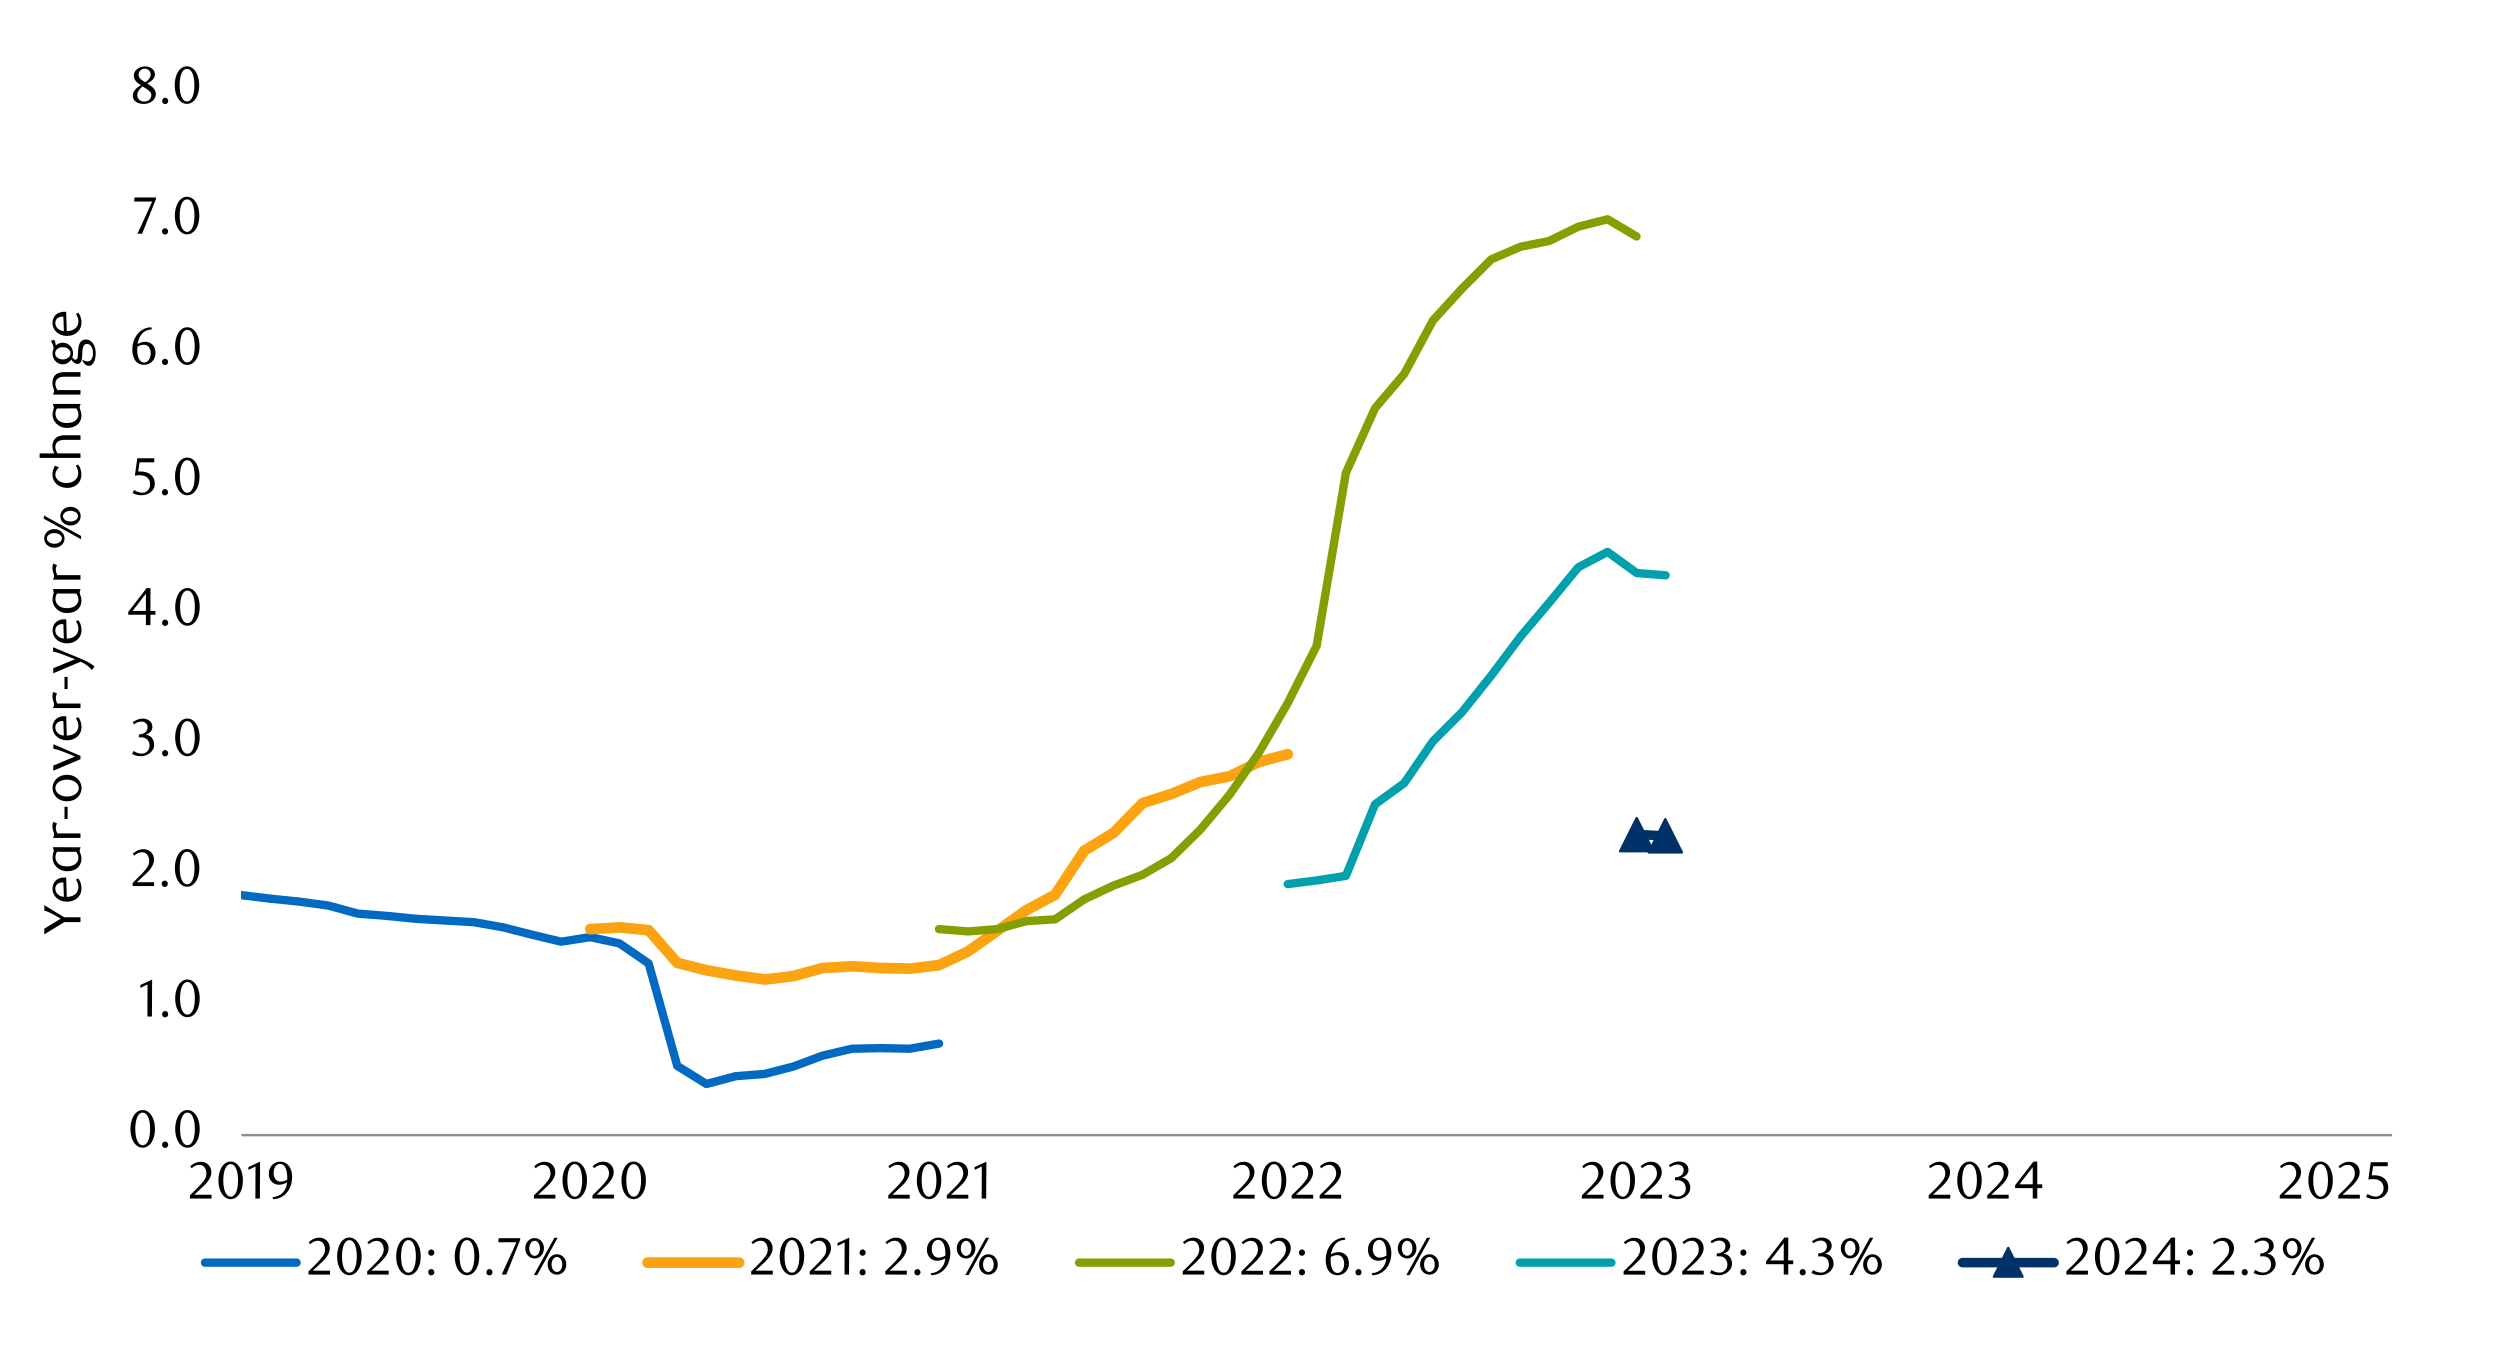 <svg id="Layer_1" data-name="Layer 1" xmlns="http://www.w3.org/2000/svg" xmlns:xlink="http://www.w3.org/1999/xlink" width="1460" height="790" viewBox="0 0 1460 790">
  <defs>
    <style>
      .cls-1, .cls-10, .cls-2, .cls-4, .cls-5, .cls-6, .cls-7, .cls-8 {
        fill: none;
      }

      .cls-2 {
        stroke: #8d8d8d;
      }

      .cls-10, .cls-2, .cls-4, .cls-5, .cls-6, .cls-7, .cls-8 {
        stroke-linejoin: round;
      }

      .cls-10, .cls-2 {
        stroke-width: 1.39px;
      }

      .cls-3 {
        clip-path: url(#clip-path);
      }

      .cls-4 {
        stroke: #006ac3;
      }

      .cls-4, .cls-5, .cls-6, .cls-7, .cls-8 {
        stroke-linecap: round;
      }

      .cls-4, .cls-6, .cls-7 {
        stroke-width: 4.88px;
      }

      .cls-5 {
        stroke: #fca311;
        stroke-width: 6.27px;
      }

      .cls-6 {
        stroke: #859e00;
      }

      .cls-7 {
        stroke: #00a1ad;
      }

      .cls-10, .cls-8 {
        stroke: #003168;
      }

      .cls-8 {
        stroke-width: 5.57px;
      }

      .cls-9 {
        fill: #003168;
      }

      .cls-11 {
        clip-path: url(#clip-path-2);
      }

      .cls-12 {
        clip-path: url(#clip-path-28);
      }
    </style>
    <clipPath id="clip-path">
      <rect class="cls-1" x="140.76" y="53.16" width="1258.03" height="611.8"/>
    </clipPath>
    <clipPath id="clip-path-2">
      <rect class="cls-1" x="9.38" y="31.05" width="1441.25" height="727.9"/>
    </clipPath>
    <clipPath id="clip-path-28">
      <rect class="cls-1" x="1387.34" y="757.93" width="63.28" height="1.02"/>
    </clipPath>
  </defs>
  <g>
    <line class="cls-2" x1="141.04" y1="662.93" x2="1397.01" y2="662.93"/>
    <g class="cls-3">
      <polyline class="cls-4" points="141.04 522.77 158.13 524.86 174.85 526.55 191.92 528.89 208.95 533.55 226.01 534.9 242.73 536.56 259.76 537.58 276.83 538.57 293.89 541.58 310.92 545.93 327.64 549.93 344.7 547.28 361.74 550.95 378.8 562.65 395.52 622.49 412.55 633.06 429.61 628.5 446.68 627.17 463.37 622.83 480.43 616.48 497.49 612.45 514.52 612.11 531.25 612.45 548.39 609.46"/>
    </g>
    <polyline class="cls-5" points="344.7 542.6 361.74 541.58 378.8 543.25 395.52 562.31 412.55 566.65 429.61 569.67 446.68 572.04 463.37 570.01 480.43 565.33 497.49 564.31 514.52 565.33 531.25 565.67 548.31 563.64 565.34 555.63 582.4 543.59 599.43 531.54 616.16 522.52 633.22 496.77 650.25 486.42 667.31 469.02 684.03 463.69 701.07 456.67 718.13 453.32 735.19 444.97 752.05 440.46"/>
    <polyline class="cls-6" points="548.39 542.6 565.34 543.95 582.4 542.6 599.43 537.92 616.16 536.9 633.22 525.2 650.25 517.19 667.31 510.82 684.03 501.14 701.07 484.42 718.13 464.03 735.19 439.61 751.88 410.88 768.94 377.09 786 276.14 803.04 238.35 820.1 218.3 836.82 187.19 853.85 168.5 870.91 151.44 887.98 144.08 904.67 140.75 921.73 132.37 938.79 128.06 955.71 138.07"/>
    <polyline class="cls-7" points="752.05 516.32 768.94 514.17 786 511.49 803.04 469.7 820.1 457.32 836.82 432.93 853.85 415.87 870.91 394.49 887.98 371.76 904.67 352.02 921.73 331.3 938.79 322.3 955.83 334.65 972.69 335.98"/>
    <line class="cls-8" x1="955.71" y1="487.27" x2="972.69" y2="488.23"/>
    <polygon class="cls-9" points="955.83 477.74 965.53 497.11 946.13 497.11 955.83 477.74"/>
    <polygon class="cls-10" points="955.83 477.74 965.53 497.11 946.13 497.11 955.83 477.74"/>
    <polygon class="cls-9" points="972.55 478.39 982.25 497.79 962.85 497.79 972.55 478.39"/>
    <polygon class="cls-10" points="972.55 478.39 982.25 497.79 962.85 497.79 972.55 478.39"/>
    <g class="cls-11">
      <g>
        <path d="M90.48,659.31a16.86,16.86,0,0,1-.54,4.41,11.85,11.85,0,0,1-1.5,3.47,7.36,7.36,0,0,1-2.28,2.27,5.42,5.42,0,0,1-2.87.8,5.21,5.21,0,0,1-2.83-.81,7.58,7.58,0,0,1-2.24-2.27,11.78,11.78,0,0,1-1.49-3.46,16.71,16.71,0,0,1-.54-4.37,17.2,17.2,0,0,1,.54-4.44,12.72,12.72,0,0,1,1.47-3.52,7.28,7.28,0,0,1,2.25-2.3,5.27,5.27,0,0,1,2.84-.81,5.34,5.34,0,0,1,2.87.81,7.58,7.58,0,0,1,2.28,2.3,12.16,12.16,0,0,1,1.5,3.5A17.1,17.1,0,0,1,90.48,659.31Zm-2.83.05a25,25,0,0,0-.28-3.79,13.74,13.74,0,0,0-.82-3.05,5.44,5.44,0,0,0-1.34-2,2.77,2.77,0,0,0-3.75,0,5.48,5.48,0,0,0-1.34,2,13.3,13.3,0,0,0-.82,3,25.52,25.52,0,0,0,0,7.54,12.79,12.79,0,0,0,.83,3,5.64,5.64,0,0,0,1.36,2,2.67,2.67,0,0,0,1.84.72,2.76,2.76,0,0,0,1.87-.72,5.49,5.49,0,0,0,1.35-2,13.26,13.26,0,0,0,.82-3A24.08,24.08,0,0,0,87.65,659.36Z"/>
        <path d="M98.21,668.54a1.78,1.78,0,0,1-.51,1.29,1.7,1.7,0,0,1-1.28.52,1.68,1.68,0,0,1-1.25-.52,1.81,1.81,0,0,1-.5-1.29,1.89,1.89,0,0,1,.5-1.3,1.63,1.63,0,0,1,1.25-.55,1.65,1.65,0,0,1,1.28.55A1.85,1.85,0,0,1,98.21,668.54Z"/>
        <path d="M116.62,659.31a17.31,17.31,0,0,1-.53,4.41,11.6,11.6,0,0,1-1.51,3.47,7.33,7.33,0,0,1-2.27,2.27,5.46,5.46,0,0,1-2.88.8,5.2,5.2,0,0,1-2.82-.81,7.73,7.73,0,0,1-2.25-2.27,12,12,0,0,1-1.49-3.46,16.71,16.71,0,0,1-.54-4.37,17.2,17.2,0,0,1,.54-4.44,12.44,12.44,0,0,1,1.48-3.52,7.15,7.15,0,0,1,2.24-2.3,5.29,5.29,0,0,1,2.84-.81,5.38,5.38,0,0,1,2.88.81,7.55,7.55,0,0,1,2.27,2.3,11.9,11.9,0,0,1,1.51,3.5A17.56,17.56,0,0,1,116.62,659.31Zm-2.83.05a23.76,23.76,0,0,0-.28-3.79,13.23,13.23,0,0,0-.81-3.05,5.56,5.56,0,0,0-1.34-2,2.79,2.79,0,0,0-3.76,0,5.61,5.61,0,0,0-1.34,2,13.3,13.3,0,0,0-.82,3,26.46,26.46,0,0,0,0,7.54,12.77,12.77,0,0,0,.84,3,5.75,5.75,0,0,0,1.35,2,2.68,2.68,0,0,0,1.85.72,2.72,2.72,0,0,0,1.86-.72,5.39,5.39,0,0,0,1.36-2,12.78,12.78,0,0,0,.81-3A22.91,22.91,0,0,0,113.79,659.36Z"/>
      </g>
    </g>
    <g class="cls-11">
      <g>
        <path d="M86.07,593.67l.09-18.76-4.19,2v-1.67l6.87-3.17-.12,21.59Z"/>
        <path d="M98.2,592.31a1.79,1.79,0,0,1-.51,1.3,1.69,1.69,0,0,1-1.27.52,1.66,1.66,0,0,1-1.25-.52,1.79,1.79,0,0,1-.51-1.3,1.85,1.85,0,0,1,.51-1.29,1.62,1.62,0,0,1,1.25-.55,1.64,1.64,0,0,1,1.27.55A1.85,1.85,0,0,1,98.2,592.31Z"/>
        <path d="M116.62,583.09a17,17,0,0,1-.54,4.41,11.71,11.71,0,0,1-1.51,3.47,7.33,7.33,0,0,1-2.27,2.27,5.42,5.42,0,0,1-2.87.8,5.22,5.22,0,0,1-2.83-.82,7.36,7.36,0,0,1-2.24-2.27,11.35,11.35,0,0,1-1.49-3.45,16.84,16.84,0,0,1-.54-4.38,17.31,17.31,0,0,1,.54-4.44,12.24,12.24,0,0,1,1.47-3.51,7.15,7.15,0,0,1,2.24-2.3,5.4,5.4,0,0,1,5.72,0,7.34,7.34,0,0,1,2.27,2.3,11.79,11.79,0,0,1,1.51,3.5A17,17,0,0,1,116.62,583.09Zm-2.84,0a24.93,24.93,0,0,0-.27-3.79,13.59,13.59,0,0,0-.82-3.05,5.7,5.7,0,0,0-1.34-2,2.81,2.81,0,0,0-3.76,0,5.7,5.7,0,0,0-1.34,2,13.47,13.47,0,0,0-.81,3,25.59,25.59,0,0,0,0,7.55,12.46,12.46,0,0,0,.83,3,5.85,5.85,0,0,0,1.35,2,2.69,2.69,0,0,0,1.85.72,2.76,2.76,0,0,0,1.87-.72,5.58,5.58,0,0,0,1.35-2,13.51,13.51,0,0,0,.82-3A24.09,24.09,0,0,0,113.78,583.14Z"/>
      </g>
    </g>
    <g class="cls-11">
      <g>
        <path d="M77.47,517.47v-1.85l4.06-4a38.61,38.61,0,0,0,4.08-4.6,7,7,0,0,0,1.53-4.11,7.05,7.05,0,0,0-.29-2.05A5.31,5.31,0,0,0,86,499.2a3.58,3.58,0,0,0-1.28-1.08,3.65,3.65,0,0,0-1.71-.39,5.74,5.74,0,0,0-2.49.54,7.69,7.69,0,0,0-2.06,1.43l-.9-1.1a12.28,12.28,0,0,1,3-2,7.75,7.75,0,0,1,3.26-.66,6.44,6.44,0,0,1,2.37.44,5.84,5.84,0,0,1,3.25,3.2,6.23,6.23,0,0,1,.48,2.48,6.87,6.87,0,0,1-.54,2.69,12.81,12.81,0,0,1-1.32,2.38,16.8,16.8,0,0,1-1.67,2c-.58.61-1.11,1.12-1.58,1.55l-4.87,4.52H90v2.28Z"/>
        <path d="M98,516.12a1.78,1.78,0,0,1-.51,1.29,1.7,1.7,0,0,1-1.28.52,1.64,1.64,0,0,1-1.24-.52,1.78,1.78,0,0,1-.51-1.29,1.85,1.85,0,0,1,.51-1.3,1.63,1.63,0,0,1,1.24-.55,1.69,1.69,0,0,1,1.28.55A1.85,1.85,0,0,1,98,516.12Z"/>
        <path d="M116.42,506.89a17.31,17.31,0,0,1-.53,4.41,11.6,11.6,0,0,1-1.51,3.47,7.33,7.33,0,0,1-2.27,2.27,5.43,5.43,0,0,1-2.88.8,5.2,5.2,0,0,1-2.82-.81,7.73,7.73,0,0,1-2.25-2.27,12,12,0,0,1-1.49-3.46,16.72,16.72,0,0,1-.53-4.37,17.22,17.22,0,0,1,.53-4.44,12.44,12.44,0,0,1,1.48-3.52,7.15,7.15,0,0,1,2.24-2.3,5.29,5.29,0,0,1,2.84-.81,5.35,5.35,0,0,1,2.88.81,7.55,7.55,0,0,1,2.27,2.3,11.9,11.9,0,0,1,1.51,3.5A17.56,17.56,0,0,1,116.42,506.89Zm-2.83.05a23.76,23.76,0,0,0-.28-3.79,13.23,13.23,0,0,0-.81-3,5.56,5.56,0,0,0-1.34-2,2.79,2.79,0,0,0-3.76,0,5.61,5.61,0,0,0-1.34,2,12.82,12.82,0,0,0-.81,3,25.52,25.52,0,0,0,0,7.54,12.33,12.33,0,0,0,.83,3,5.75,5.75,0,0,0,1.35,2,2.75,2.75,0,0,0,3.71,0,5.39,5.39,0,0,0,1.36-2,12.78,12.78,0,0,0,.81-3A22.91,22.91,0,0,0,113.59,506.94Z"/>
      </g>
    </g>
    <g class="cls-11">
      <g>
        <path d="M85,429.08a5.77,5.77,0,0,1,2.07.57,5.12,5.12,0,0,1,1.58,1.27,5.71,5.71,0,0,1,1,1.8,6.35,6.35,0,0,1,.37,2.22,5.53,5.53,0,0,1-.64,2.63,7,7,0,0,1-1.73,2.12,8,8,0,0,1-2.49,1.42,8.6,8.6,0,0,1-2.93.51,12,12,0,0,1-2.41-.26,9.82,9.82,0,0,1-2.7-1.07l.92-1.75a8.29,8.29,0,0,0,4.81,1.57,4.15,4.15,0,0,0,1.66-.34,4.86,4.86,0,0,0,1.43-.94,4.27,4.27,0,0,0,1-1.45,4.59,4.59,0,0,0,.37-1.89,5.72,5.72,0,0,0-.36-2.11,4.26,4.26,0,0,0-1-1.52,4.05,4.05,0,0,0-1.46-.93,5.42,5.42,0,0,0-1.81-.31H81.12V428.9a6.14,6.14,0,0,0,3.64-1.14,3.71,3.71,0,0,0,1.41-3.14,2.94,2.94,0,0,0-1-2.31,3.48,3.48,0,0,0-2.42-.89,6.4,6.4,0,0,0-2.27.38A10.12,10.12,0,0,0,78.26,423l-.74-1.17a14,14,0,0,1,2.8-1.57,7.7,7.7,0,0,1,3-.59,6.92,6.92,0,0,1,2.29.36,5.6,5.6,0,0,1,1.79,1,4.48,4.48,0,0,1,1.16,1.47,4.31,4.31,0,0,1,.42,1.91,4.44,4.44,0,0,1-.3,1.67,4.78,4.78,0,0,1-.84,1.32,5,5,0,0,1-1.23,1A8.73,8.73,0,0,1,85,429.08Z"/>
        <path d="M98.21,439.89a1.79,1.79,0,0,1-.51,1.3,1.79,1.79,0,0,1-2.52,0,1.79,1.79,0,0,1-.51-1.3,1.85,1.85,0,0,1,.51-1.29,1.72,1.72,0,0,1,2.52,0A1.85,1.85,0,0,1,98.21,439.89Z"/>
        <path d="M116.6,430.67a17,17,0,0,1-.54,4.41,11.71,11.71,0,0,1-1.51,3.47,7.33,7.33,0,0,1-2.27,2.27,5.42,5.42,0,0,1-2.87.8,5.22,5.22,0,0,1-2.83-.82,7.36,7.36,0,0,1-2.24-2.27,11.35,11.35,0,0,1-1.49-3.45,16.84,16.84,0,0,1-.54-4.38,17.31,17.31,0,0,1,.54-4.44,12.24,12.24,0,0,1,1.47-3.51,7.15,7.15,0,0,1,2.24-2.3,5.4,5.4,0,0,1,5.72,0,7.34,7.34,0,0,1,2.27,2.3,11.79,11.79,0,0,1,1.51,3.5A17,17,0,0,1,116.6,430.67Zm-2.84.05a24.93,24.93,0,0,0-.27-3.79,13.59,13.59,0,0,0-.82-3.05,5.7,5.7,0,0,0-1.34-2,2.81,2.81,0,0,0-3.76,0,5.7,5.7,0,0,0-1.34,2,13.47,13.47,0,0,0-.81,3,25.59,25.59,0,0,0,0,7.55,12.46,12.46,0,0,0,.83,3,5.85,5.85,0,0,0,1.35,2,2.69,2.69,0,0,0,1.85.72,2.76,2.76,0,0,0,1.87-.72,5.58,5.58,0,0,0,1.35-2,13.51,13.51,0,0,0,.82-3A24.09,24.09,0,0,0,113.76,430.72Z"/>
      </g>
    </g>
    <g class="cls-11">
      <g>
        <path d="M87.86,359v6.07H85.21V359H74.9v-1.66l10.72-13.86h2.24v13.31h2.9V359Zm-2.65-12.31-7.79,10.1h7.79Z"/>
        <path d="M98.21,363.7A1.78,1.78,0,0,1,97.7,365a1.7,1.7,0,0,1-1.28.52,1.65,1.65,0,0,1-1.24-.52,1.78,1.78,0,0,1-.51-1.29,1.85,1.85,0,0,1,.51-1.3,1.61,1.61,0,0,1,1.24-.55,1.65,1.65,0,0,1,1.28.55A1.85,1.85,0,0,1,98.21,363.7Z"/>
        <path d="M116.62,354.47a16.87,16.87,0,0,1-.53,4.41,11.6,11.6,0,0,1-1.51,3.47,7.33,7.33,0,0,1-2.27,2.27,5.43,5.43,0,0,1-2.88.8,5.13,5.13,0,0,1-2.82-.82,7.57,7.57,0,0,1-2.25-2.26,12,12,0,0,1-1.49-3.46,17.18,17.18,0,0,1-.53-4.38,17.78,17.78,0,0,1,.53-4.44,12.37,12.37,0,0,1,1.48-3.51,7.05,7.05,0,0,1,2.24-2.3,5.3,5.3,0,0,1,2.84-.82,5.36,5.36,0,0,1,2.88.82,7.34,7.34,0,0,1,2.27,2.3,11.79,11.79,0,0,1,1.51,3.5A17.06,17.06,0,0,1,116.62,354.47Zm-2.83,0a23.67,23.67,0,0,0-.28-3.79,13.09,13.09,0,0,0-.81-3.05,5.56,5.56,0,0,0-1.34-2,2.79,2.79,0,0,0-3.76,0,5.61,5.61,0,0,0-1.34,2,12.82,12.82,0,0,0-.81,3,25.52,25.52,0,0,0,0,7.54,12.33,12.33,0,0,0,.83,3,5.75,5.75,0,0,0,1.35,2,2.75,2.75,0,0,0,3.71,0,5.39,5.39,0,0,0,1.36-2,12.78,12.78,0,0,0,.81-3A23,23,0,0,0,113.79,354.52Z"/>
      </g>
    </g>
    <g class="cls-11">
      <g>
        <path d="M90.07,270H81.51l-.8,5.38.68,0,.67,0a10.5,10.5,0,0,1,4,.68,7.1,7.1,0,0,1,2.56,1.72A6,6,0,0,1,90,280a8.48,8.48,0,0,1,.39,2.48,6.12,6.12,0,0,1-.63,2.79,6.5,6.5,0,0,1-1.7,2.12,7.64,7.64,0,0,1-2.46,1.36,9.24,9.24,0,0,1-2.94.47,11.82,11.82,0,0,1-2.51-.26,10.72,10.72,0,0,1-2.76-1.06l1-1.76a8.08,8.08,0,0,0,4.77,1.57,4.2,4.2,0,0,0,1.65-.34,4.5,4.5,0,0,0,1.45-.95,4.74,4.74,0,0,0,1.4-3.39,5.84,5.84,0,0,0-.56-2.72,4.55,4.55,0,0,0-1.43-1.68,5.36,5.36,0,0,0-2-.85,11.33,11.33,0,0,0-2.23-.23,12.85,12.85,0,0,0-1.4.08c-.47.05-.89.11-1.28.17l1.41-10.16h9.95Z"/>
        <path d="M98.11,287.5a1.78,1.78,0,0,1-.51,1.29,1.72,1.72,0,0,1-1.28.53,1.69,1.69,0,0,1-1.25-.53,1.81,1.81,0,0,1-.5-1.29,1.88,1.88,0,0,1,.5-1.29,1.64,1.64,0,0,1,1.25-.56,1.67,1.67,0,0,1,1.28.56A1.85,1.85,0,0,1,98.11,287.5Z"/>
        <path d="M116.52,278.28a17.42,17.42,0,0,1-.53,4.41,11.91,11.91,0,0,1-1.51,3.46,7.33,7.33,0,0,1-2.27,2.27,5.37,5.37,0,0,1-2.88.8,5.2,5.2,0,0,1-2.82-.81,7.61,7.61,0,0,1-2.25-2.27,12.1,12.1,0,0,1-1.49-3.45,16.84,16.84,0,0,1-.54-4.38,17.2,17.2,0,0,1,.54-4.44,12.44,12.44,0,0,1,1.48-3.52,7.15,7.15,0,0,1,2.24-2.3,5.29,5.29,0,0,1,2.84-.81,5.38,5.38,0,0,1,2.88.81,7.55,7.55,0,0,1,2.27,2.3,12.17,12.17,0,0,1,1.51,3.5A17.58,17.58,0,0,1,116.52,278.28Zm-2.83,0a23.76,23.76,0,0,0-.28-3.79,13,13,0,0,0-.81-3,5.52,5.52,0,0,0-1.34-2,2.81,2.81,0,0,0-3.76,0,5.61,5.61,0,0,0-1.34,2,13.3,13.3,0,0,0-.82,3,26.46,26.46,0,0,0,0,7.54,12.77,12.77,0,0,0,.84,3,5.75,5.75,0,0,0,1.35,2,2.69,2.69,0,0,0,1.85.73,2.73,2.73,0,0,0,1.86-.73,5.39,5.39,0,0,0,1.36-2,12.78,12.78,0,0,0,.81-3A22.91,22.91,0,0,0,113.69,278.32Z"/>
      </g>
    </g>
    <g class="cls-11">
      <g>
        <path d="M88.72,192.37a9.47,9.47,0,0,0-2.84.56,7.66,7.66,0,0,0-2,1.1,6.58,6.58,0,0,0-1.35,1.4,14.11,14.11,0,0,0-.89,1.43,9.83,9.83,0,0,0-.8,1.92,11.38,11.38,0,0,0-.49,2.14,9.1,9.1,0,0,1,2.35-1,8.43,8.43,0,0,1,2.19-.3,6,6,0,0,1,2.28.44,5.41,5.41,0,0,1,1.89,1.26,5.7,5.7,0,0,1,1.27,2,7.53,7.53,0,0,1,.46,2.74,7.38,7.38,0,0,1-.57,3,6.55,6.55,0,0,1-1.5,2.2,6.26,6.26,0,0,1-2.14,1.35,6.91,6.91,0,0,1-5.11-.06,5.69,5.69,0,0,1-2.17-1.63,8.18,8.18,0,0,1-1.46-2.81,13.44,13.44,0,0,1-.54-4,15.1,15.1,0,0,1,.86-5.16,13.12,13.12,0,0,1,2.35-4.09A10.91,10.91,0,0,1,84,192.14a10,10,0,0,1,4.35-1Zm-8.48,10.11c0,.29-.07.59-.09.89s0,.62,0,.93a17.6,17.6,0,0,0,.18,2.55,8.47,8.47,0,0,0,.52,2A5.24,5.24,0,0,0,82.26,211a2.88,2.88,0,0,0,1.9.71,3.14,3.14,0,0,0,1.42-.35,3.58,3.58,0,0,0,1.21-1,5.33,5.33,0,0,0,.84-1.63A6.42,6.42,0,0,0,88,206.6a6.1,6.1,0,0,0-1.09-3.95,3.5,3.5,0,0,0-2.83-1.3,6.51,6.51,0,0,0-1.82.26A8.32,8.32,0,0,0,80.24,202.48Z"/>
        <path d="M98.16,211.36a1.76,1.76,0,0,1-.51,1.29,1.7,1.7,0,0,1-1.27.53,1.67,1.67,0,0,1-1.25-.53,1.76,1.76,0,0,1-.51-1.29,1.85,1.85,0,0,1,.51-1.29,1.62,1.62,0,0,1,1.25-.55,1.64,1.64,0,0,1,1.27.55A1.85,1.85,0,0,1,98.16,211.36Z"/>
        <path d="M116.53,202.16a17.29,17.29,0,0,1-.53,4.4,11.65,11.65,0,0,1-1.51,3.46,7.19,7.19,0,0,1-2.27,2.26,5.3,5.3,0,0,1-2.86.8,5.18,5.18,0,0,1-2.82-.81A7.55,7.55,0,0,1,104.3,210a11.83,11.83,0,0,1-1.49-3.45,16.71,16.71,0,0,1-.54-4.37,17.18,17.18,0,0,1,.54-4.43,12.78,12.78,0,0,1,1.47-3.51,7.22,7.22,0,0,1,2.24-2.29,5.36,5.36,0,0,1,5.7,0,7.41,7.41,0,0,1,2.27,2.29,11.9,11.9,0,0,1,1.51,3.5A17.42,17.42,0,0,1,116.53,202.16Zm-2.82.05a24.65,24.65,0,0,0-.28-3.78,13.74,13.74,0,0,0-.82-3.05,5.43,5.43,0,0,0-1.33-2,2.8,2.8,0,0,0-3.75,0,5.61,5.61,0,0,0-1.34,2,12.73,12.73,0,0,0-.81,3,25.45,25.45,0,0,0,0,7.53,12.24,12.24,0,0,0,.83,3,5.75,5.75,0,0,0,1.35,2,2.67,2.67,0,0,0,1.84.72,2.72,2.72,0,0,0,1.86-.72,5.37,5.37,0,0,0,1.35-2,13.26,13.26,0,0,0,.82-3A23.82,23.82,0,0,0,113.71,202.21Z"/>
      </g>
    </g>
    <g class="cls-11">
      <g>
        <path d="M83,136.49h-2.7l8.57-18.8H78.35l.19-2.37H91.13v.83Z"/>
        <path d="M98.17,135.14a1.78,1.78,0,0,1-.51,1.29,1.79,1.79,0,0,1-2.52,0,1.81,1.81,0,0,1-.5-1.29,1.88,1.88,0,0,1,.5-1.29,1.7,1.7,0,0,1,2.52,0A1.85,1.85,0,0,1,98.17,135.14Z"/>
        <path d="M116.39,125.94a16.89,16.89,0,0,1-.54,4.4,11.5,11.5,0,0,1-1.5,3.46,7.29,7.29,0,0,1-2.27,2.26,5.39,5.39,0,0,1-2.86.8,5.08,5.08,0,0,1-2.82-.82,7.32,7.32,0,0,1-2.24-2.26,11.65,11.65,0,0,1-1.49-3.44,16.77,16.77,0,0,1-.54-4.37,17.18,17.18,0,0,1,.54-4.43,12.53,12.53,0,0,1,1.47-3.51,7.12,7.12,0,0,1,2.24-2.29,5.36,5.36,0,0,1,5.7,0,7.3,7.3,0,0,1,2.27,2.29,11.57,11.57,0,0,1,1.5,3.49A17,17,0,0,1,116.39,125.94Zm-2.83,0a24.89,24.89,0,0,0-.27-3.78,13.64,13.64,0,0,0-.82-3,5.55,5.55,0,0,0-1.33-2,2.8,2.8,0,0,0-3.75,0,5.56,5.56,0,0,0-1.34,2,13,13,0,0,0-.81,3,25.39,25.39,0,0,0,0,7.52,12.33,12.33,0,0,0,.83,3,5.71,5.71,0,0,0,1.35,2,2.68,2.68,0,0,0,1.84.73,2.73,2.73,0,0,0,1.86-.73,5.45,5.45,0,0,0,1.35-2,13.26,13.26,0,0,0,.82-3A24.09,24.09,0,0,0,113.56,126Z"/>
      </g>
    </g>
    <g class="cls-11">
      <g>
        <path d="M82.24,49.69c-.43-.26-.88-.56-1.36-.89a7.29,7.29,0,0,1-1.32-1.17,5.87,5.87,0,0,1-1-1.55,4.87,4.87,0,0,1-.4-2.07A4.09,4.09,0,0,1,78.71,42a5.52,5.52,0,0,1,1.43-1.66,7.33,7.33,0,0,1,4.47-1.54,7.68,7.68,0,0,1,2.29.33,5.46,5.46,0,0,1,1.85.93A4.79,4.79,0,0,1,90,41.49a4.37,4.37,0,0,1,.1,3.69,5.24,5.24,0,0,1-1,1.39,8.44,8.44,0,0,1-1.43,1.17c-.55.36-1.13.71-1.73,1.06l.62.37,1.59,1.06a8.07,8.07,0,0,1,1.43,1.23,6,6,0,0,1,1,1.55,4.64,4.64,0,0,1,.4,2,4.45,4.45,0,0,1-.55,2.16A5.87,5.87,0,0,1,89,59a7.77,7.77,0,0,1-2.26,1.23,8.22,8.22,0,0,1-2.8.46,10.13,10.13,0,0,1-2.44-.29,6.18,6.18,0,0,1-2-.89A4.43,4.43,0,0,1,78.09,58a4.19,4.19,0,0,1-.51-2.1,4.83,4.83,0,0,1,.49-2.21A7,7,0,0,1,79.29,52a9.41,9.41,0,0,1,1.51-1.28C81.33,50.33,81.81,50,82.24,49.69Zm1.09.8a12.61,12.61,0,0,0-1.2,1,8.36,8.36,0,0,0-1,1.21,6.26,6.26,0,0,0-.7,1.36,3.87,3.87,0,0,0,0,2.84,3.73,3.73,0,0,0,.76,1.23,3.49,3.49,0,0,0,1.26.84,4.59,4.59,0,0,0,1.77.31A4.64,4.64,0,0,0,86,59a3.78,3.78,0,0,0,1.31-.84,3.53,3.53,0,0,0,.8-1.23,4.11,4.11,0,0,0,.26-1.43A3.43,3.43,0,0,0,87,53c-.31-.27-.63-.52-1-.77l-1-.69c-.34-.21-.66-.41-1-.58ZM84.84,48A6.88,6.88,0,0,0,86,47.19a6.32,6.32,0,0,0,1-1.06,5.45,5.45,0,0,0,.71-1.23A3.64,3.64,0,0,0,88,43.55a3.5,3.5,0,0,0-.74-2.15,3.28,3.28,0,0,0-1.12-.91,3.37,3.37,0,0,0-1.58-.35,3.41,3.41,0,0,0-2.55,1,3.34,3.34,0,0,0-1.08,2.58A2.78,2.78,0,0,0,81.24,45,5.26,5.26,0,0,0,82,46.07a7,7,0,0,0,1.1.89l1.22.77Z"/>
        <path d="M98.23,58.94a1.81,1.81,0,0,1-.5,1.29,1.71,1.71,0,0,1-1.28.52,1.64,1.64,0,0,1-1.24-.52,1.78,1.78,0,0,1-.51-1.29,1.85,1.85,0,0,1,.51-1.29,1.6,1.6,0,0,1,1.24-.55,1.67,1.67,0,0,1,1.28.55A1.88,1.88,0,0,1,98.23,58.94Z"/>
        <path d="M116.33,49.74a16.84,16.84,0,0,1-.54,4.4,11.39,11.39,0,0,1-1.5,3.46A7.29,7.29,0,0,1,112,59.86a5.39,5.39,0,0,1-2.86.8,5.21,5.21,0,0,1-2.83-.81,7.56,7.56,0,0,1-2.23-2.27,11.65,11.65,0,0,1-1.49-3.44,16.71,16.71,0,0,1-.54-4.37,17.18,17.18,0,0,1,.54-4.43,12.66,12.66,0,0,1,1.47-3.51,7.12,7.12,0,0,1,2.24-2.29,5.36,5.36,0,0,1,5.7,0,7.41,7.41,0,0,1,2.27,2.29,11.68,11.68,0,0,1,1.5,3.49A17.1,17.1,0,0,1,116.33,49.74Zm-2.83,0a24.89,24.89,0,0,0-.27-3.78,13.64,13.64,0,0,0-.82-3,5.55,5.55,0,0,0-1.33-2,2.73,2.73,0,0,0-1.88-.72,2.69,2.69,0,0,0-1.87.72A5.48,5.48,0,0,0,106,43a12.73,12.73,0,0,0-.81,3,25.45,25.45,0,0,0,0,7.53,12.37,12.37,0,0,0,.83,3,5.85,5.85,0,0,0,1.35,2,2.65,2.65,0,0,0,1.84.72,2.72,2.72,0,0,0,1.86-.72,5.58,5.58,0,0,0,1.35-2,13.26,13.26,0,0,0,.82-3A23.9,23.9,0,0,0,113.5,49.78Z"/>
      </g>
    </g>
    <g class="cls-11">
      <g>
        <path d="M110.9,699.93v-1.85l4.06-4a38.54,38.54,0,0,0,4.07-4.6,7,7,0,0,0,1.52-4.1,7,7,0,0,0-.29-2,5.42,5.42,0,0,0-.82-1.63,3.54,3.54,0,0,0-1.27-1.07,3.65,3.65,0,0,0-1.71-.39,5.74,5.74,0,0,0-2.49.54,7.57,7.57,0,0,0-2,1.43l-.9-1.11a12.68,12.68,0,0,1,3-2,7.78,7.78,0,0,1,3.26-.66,6.44,6.44,0,0,1,2.37.44,6,6,0,0,1,1.93,1.26,5.89,5.89,0,0,1,1.31,1.93,6.22,6.22,0,0,1,.48,2.47,6.84,6.84,0,0,1-.54,2.69,12.81,12.81,0,0,1-1.32,2.38,18.55,18.55,0,0,1-1.66,2c-.59.61-1.11,1.12-1.59,1.55l-4.85,4.51h10.08v2.28Z"/>
        <path d="M141.84,689.37a17.29,17.29,0,0,1-.53,4.4,11.54,11.54,0,0,1-1.51,3.46,7.41,7.41,0,0,1-2.26,2.27,5.42,5.42,0,0,1-2.87.8,5.21,5.21,0,0,1-2.82-.82,7.43,7.43,0,0,1-2.24-2.26,11.86,11.86,0,0,1-1.49-3.45,16.72,16.72,0,0,1-.53-4.37,17.25,17.25,0,0,1,.53-4.43,12.78,12.78,0,0,1,1.47-3.51,7.32,7.32,0,0,1,2.24-2.29,5.44,5.44,0,0,1,5.71,0,7.6,7.6,0,0,1,2.26,2.29,11.9,11.9,0,0,1,1.51,3.5A17.42,17.42,0,0,1,141.84,689.37Zm-2.82,0a24.85,24.85,0,0,0-.28-3.78,13.51,13.51,0,0,0-.81-3,5.7,5.7,0,0,0-1.34-2,2.8,2.8,0,0,0-3.75,0,5.7,5.7,0,0,0-1.34,2,13.38,13.38,0,0,0-.81,3,25.45,25.45,0,0,0,0,7.53,12.24,12.24,0,0,0,.83,3,5.75,5.75,0,0,0,1.35,2,2.67,2.67,0,0,0,1.84.72,2.72,2.72,0,0,0,1.86-.72,5.39,5.39,0,0,0,1.36-2,13.33,13.33,0,0,0,.81-3A24,24,0,0,0,139,689.42Z"/>
        <path d="M149.13,699.93l.09-18.72-4.18,2v-1.66l6.85-3.16-.12,21.54Z"/>
        <path d="M159.17,699.1a9.14,9.14,0,0,0,2.8-.56,8.34,8.34,0,0,0,3.56-2.54,12.38,12.38,0,0,0,1-1.48,8.39,8.39,0,0,0,.73-1.92,10.57,10.57,0,0,0,.37-2.14,9.32,9.32,0,0,1-2.36,1.06,7.94,7.94,0,0,1-2.28.36,6.42,6.42,0,0,1-2.32-.43,5.51,5.51,0,0,1-1.9-1.25,6,6,0,0,1-1.29-2,7.21,7.21,0,0,1-.48-2.72,7.6,7.6,0,0,1,.57-3,6.93,6.93,0,0,1,1.49-2.22,6.34,6.34,0,0,1,2.12-1.39,6.76,6.76,0,0,1,2.46-.47,6.44,6.44,0,0,1,2.53.52,6.12,6.12,0,0,1,2.23,1.63,8.25,8.25,0,0,1,1.58,2.81,12.19,12.19,0,0,1,.6,4,15.26,15.26,0,0,1-.84,5.16,12.72,12.72,0,0,1-2.34,4.09,10.64,10.64,0,0,1-3.52,2.69,10,10,0,0,1-4.36,1Zm8.58-10.23c0-.23,0-.42,0-.59v-.58a20.83,20.83,0,0,0-.24-3,8.36,8.36,0,0,0-.63-2.24,4.89,4.89,0,0,0-1.48-2.09,3.11,3.11,0,0,0-1.91-.65,2.94,2.94,0,0,0-1.37.35,3.59,3.59,0,0,0-1.18,1,5.58,5.58,0,0,0-.81,1.62,6.63,6.63,0,0,0-.31,2.13,5.82,5.82,0,0,0,1.14,3.92,3.72,3.72,0,0,0,2.93,1.31A7.48,7.48,0,0,0,167.75,688.87Z"/>
      </g>
    </g>
    <g class="cls-11">
      <g>
        <path d="M311.84,699.93v-1.85l4.06-4a38.54,38.54,0,0,0,4.07-4.6,7,7,0,0,0,1.52-4.1,7,7,0,0,0-.29-2,5.65,5.65,0,0,0-.81-1.63,3.66,3.66,0,0,0-3-1.46,5.67,5.67,0,0,0-2.48.54,7.47,7.47,0,0,0-2.06,1.43l-.89-1.11a12.28,12.28,0,0,1,2.95-2,7.7,7.7,0,0,1,3.25-.66,6.44,6.44,0,0,1,2.37.44,5.89,5.89,0,0,1,3.24,3.19,6.22,6.22,0,0,1,.48,2.47,6.84,6.84,0,0,1-.54,2.69,12.81,12.81,0,0,1-1.32,2.38,17.45,17.45,0,0,1-1.66,2c-.59.61-1.11,1.12-1.58,1.55l-4.86,4.51h10.08v2.28Z"/>
        <path d="M342.78,689.37a16.85,16.85,0,0,1-.53,4.4,11.78,11.78,0,0,1-1.5,3.46,7.44,7.44,0,0,1-2.27,2.27,5.42,5.42,0,0,1-2.87.8,5.21,5.21,0,0,1-2.82-.82,7.54,7.54,0,0,1-2.24-2.26,11.86,11.86,0,0,1-1.49-3.45,17.16,17.16,0,0,1-.53-4.37,17.7,17.7,0,0,1,.53-4.43,12.49,12.49,0,0,1,1.48-3.51,7.3,7.3,0,0,1,2.23-2.29,5.44,5.44,0,0,1,5.71,0,7.63,7.63,0,0,1,2.27,2.29,12.16,12.16,0,0,1,1.5,3.5A17,17,0,0,1,342.78,689.37Zm-2.82,0a23.63,23.63,0,0,0-.28-3.78,13,13,0,0,0-.81-3,5.7,5.7,0,0,0-1.34-2,2.8,2.8,0,0,0-3.75,0,5.55,5.55,0,0,0-1.33,2,13.36,13.36,0,0,0-.82,3,25.45,25.45,0,0,0,0,7.53,12.7,12.7,0,0,0,.83,3,5.75,5.75,0,0,0,1.35,2,2.69,2.69,0,0,0,1.85.72,2.75,2.75,0,0,0,1.86-.72,5.49,5.49,0,0,0,1.35-2,12.82,12.82,0,0,0,.81-3A22.87,22.87,0,0,0,340,689.42Z"/>
        <path d="M346,699.93v-1.85l4.06-4a39.45,39.45,0,0,0,4.07-4.6,7,7,0,0,0,1.52-4.1,7,7,0,0,0-.29-2,5.42,5.42,0,0,0-.82-1.63,3.62,3.62,0,0,0-3-1.46,5.74,5.74,0,0,0-2.49.54A7.57,7.57,0,0,0,347,682.2l-.9-1.11a12.68,12.68,0,0,1,2.95-2,7.78,7.78,0,0,1,3.26-.66,6.44,6.44,0,0,1,2.37.44,6,6,0,0,1,1.93,1.26,5.89,5.89,0,0,1,1.31,1.93,6.21,6.21,0,0,1,.47,2.47,6.83,6.83,0,0,1-.53,2.69,12.81,12.81,0,0,1-1.32,2.38,18.55,18.55,0,0,1-1.66,2c-.59.61-1.11,1.12-1.59,1.55l-4.85,4.51h10.08v2.28Z"/>
        <path d="M377.2,689.37a16.84,16.84,0,0,1-.54,4.4,11.78,11.78,0,0,1-1.5,3.46,7.33,7.33,0,0,1-2.27,2.27,5.4,5.4,0,0,1-2.87.8,5.21,5.21,0,0,1-2.82-.82,7.54,7.54,0,0,1-2.24-2.26,11.59,11.59,0,0,1-1.48-3.45,16.71,16.71,0,0,1-.54-4.37,17.24,17.24,0,0,1,.54-4.43,12.49,12.49,0,0,1,1.47-3.51,7.22,7.22,0,0,1,2.24-2.29,5.26,5.26,0,0,1,2.83-.81,5.32,5.32,0,0,1,2.87.81,7.52,7.52,0,0,1,2.27,2.29,12.16,12.16,0,0,1,1.5,3.5A17,17,0,0,1,377.2,689.37Zm-2.83,0a24.89,24.89,0,0,0-.27-3.78,13.49,13.49,0,0,0-.82-3,5.57,5.57,0,0,0-1.34-2,2.79,2.79,0,0,0-3.74,0,5.57,5.57,0,0,0-1.34,2,13.36,13.36,0,0,0-.82,3,26.39,26.39,0,0,0,0,7.53,13.19,13.19,0,0,0,.83,3,5.64,5.64,0,0,0,1.36,2,2.65,2.65,0,0,0,1.84.72,2.72,2.72,0,0,0,1.86-.72,5.49,5.49,0,0,0,1.35-2,13.32,13.32,0,0,0,.82-3A24.09,24.09,0,0,0,374.37,689.42Z"/>
      </g>
    </g>
    <g class="cls-11">
      <g>
        <path d="M518.75,699.93v-1.85l4-4a38.54,38.54,0,0,0,4.07-4.6,6.89,6.89,0,0,0,1.52-4.1,6.71,6.71,0,0,0-.29-2,5.18,5.18,0,0,0-.81-1.63,3.66,3.66,0,0,0-3-1.46,5.74,5.74,0,0,0-2.49.54,7.47,7.47,0,0,0-2.06,1.43l-.89-1.11a12.47,12.47,0,0,1,3-2,7.75,7.75,0,0,1,3.26-.66,6.39,6.39,0,0,1,2.36.44,6,6,0,0,1,1.94,1.26,5.87,5.87,0,0,1,1.3,1.93,6.22,6.22,0,0,1,.48,2.47,6.84,6.84,0,0,1-.54,2.69,12.81,12.81,0,0,1-1.32,2.38,17.45,17.45,0,0,1-1.66,2c-.58.61-1.11,1.12-1.58,1.55l-4.86,4.51h10.08v2.28Z"/>
        <path d="M549.69,689.37a16.84,16.84,0,0,1-.54,4.4,11.78,11.78,0,0,1-1.5,3.46,7.44,7.44,0,0,1-2.27,2.27,5.4,5.4,0,0,1-2.87.8,5.21,5.21,0,0,1-2.82-.82,7.54,7.54,0,0,1-2.24-2.26,11.59,11.59,0,0,1-1.48-3.45,16.71,16.71,0,0,1-.54-4.37A17.24,17.24,0,0,1,536,685a12.49,12.49,0,0,1,1.47-3.51,7.22,7.22,0,0,1,2.24-2.29,5.26,5.26,0,0,1,2.83-.81,5.32,5.32,0,0,1,2.87.81,7.63,7.63,0,0,1,2.27,2.29,12.16,12.16,0,0,1,1.5,3.5A17,17,0,0,1,549.69,689.37Zm-2.83,0a23.63,23.63,0,0,0-.28-3.78,13,13,0,0,0-.81-3,5.57,5.57,0,0,0-1.34-2,2.69,2.69,0,0,0-1.87-.72,2.73,2.73,0,0,0-1.88.72,5.68,5.68,0,0,0-1.33,2,13.36,13.36,0,0,0-.82,3,26.39,26.39,0,0,0,0,7.53,13.19,13.19,0,0,0,.83,3,5.64,5.64,0,0,0,1.36,2,2.65,2.65,0,0,0,1.84.72,2.74,2.74,0,0,0,1.86-.72,5.49,5.49,0,0,0,1.35-2,12.82,12.82,0,0,0,.81-3A22.87,22.87,0,0,0,546.86,689.42Z"/>
        <path d="M552.91,699.93v-1.85l4.06-4a38.54,38.54,0,0,0,4.07-4.6,7,7,0,0,0,1.52-4.1,7,7,0,0,0-.29-2,5.41,5.41,0,0,0-.81-1.63,3.66,3.66,0,0,0-3-1.46,5.68,5.68,0,0,0-2.49.54,7.47,7.47,0,0,0-2.06,1.43l-.89-1.11a12.28,12.28,0,0,1,3-2,7.7,7.7,0,0,1,3.25-.66,6.44,6.44,0,0,1,2.37.44,5.89,5.89,0,0,1,3.24,3.19,6.22,6.22,0,0,1,.48,2.47,6.84,6.84,0,0,1-.54,2.69,12.81,12.81,0,0,1-1.32,2.38,17.45,17.45,0,0,1-1.66,2c-.58.61-1.11,1.12-1.58,1.55l-4.86,4.51h10.08v2.28Z"/>
        <path d="M573.29,699.93l.09-18.72-4.18,2v-1.66l6.85-3.16-.12,21.54Z"/>
      </g>
    </g>
    <g class="cls-11">
      <g>
        <path d="M720.24,699.93v-1.85l4-4a38.54,38.54,0,0,0,4.07-4.6,6.89,6.89,0,0,0,1.52-4.1,6.71,6.71,0,0,0-.29-2,5.18,5.18,0,0,0-.81-1.63,3.66,3.66,0,0,0-3-1.46,5.74,5.74,0,0,0-2.49.54,7.47,7.47,0,0,0-2.06,1.43l-.89-1.11a12.47,12.47,0,0,1,2.95-2,7.75,7.75,0,0,1,3.26-.66,6.39,6.39,0,0,1,2.36.44,6,6,0,0,1,1.94,1.26,5.87,5.87,0,0,1,1.3,1.93,6.22,6.22,0,0,1,.48,2.47,6.84,6.84,0,0,1-.54,2.69,12.81,12.81,0,0,1-1.32,2.38,17.45,17.45,0,0,1-1.66,2c-.58.61-1.11,1.12-1.58,1.55l-4.86,4.51h10.08v2.28Z"/>
        <path d="M751.18,689.37a16.84,16.84,0,0,1-.54,4.4,11.78,11.78,0,0,1-1.5,3.46,7.44,7.44,0,0,1-2.27,2.27,5.4,5.4,0,0,1-2.87.8,5.21,5.21,0,0,1-2.82-.82,7.54,7.54,0,0,1-2.24-2.26,11.59,11.59,0,0,1-1.48-3.45,16.71,16.71,0,0,1-.54-4.37,17.24,17.24,0,0,1,.54-4.43,12.49,12.49,0,0,1,1.47-3.51,7.22,7.22,0,0,1,2.24-2.29,5.26,5.26,0,0,1,2.83-.81,5.32,5.32,0,0,1,2.87.81,7.63,7.63,0,0,1,2.27,2.29,12.16,12.16,0,0,1,1.5,3.5A17,17,0,0,1,751.18,689.37Zm-2.83,0a23.63,23.63,0,0,0-.28-3.78,13,13,0,0,0-.81-3,5.57,5.57,0,0,0-1.34-2,2.69,2.69,0,0,0-1.87-.72,2.73,2.73,0,0,0-1.88.72,5.68,5.68,0,0,0-1.33,2,13.36,13.36,0,0,0-.82,3,26.39,26.39,0,0,0,0,7.53,13.19,13.19,0,0,0,.83,3,5.64,5.64,0,0,0,1.36,2,2.65,2.65,0,0,0,1.84.72,2.72,2.72,0,0,0,1.86-.72,5.49,5.49,0,0,0,1.35-2,12.82,12.82,0,0,0,.81-3A22.87,22.87,0,0,0,748.35,689.42Z"/>
        <path d="M754.34,699.93v-1.85l4.06-4a38.54,38.54,0,0,0,4.07-4.6,7,7,0,0,0,1.52-4.1,7,7,0,0,0-.29-2,5.42,5.42,0,0,0-.82-1.63,3.54,3.54,0,0,0-1.27-1.07,3.65,3.65,0,0,0-1.71-.39,5.67,5.67,0,0,0-2.48.54,7.47,7.47,0,0,0-2.06,1.43l-.9-1.11a12.52,12.52,0,0,1,3-2,7.7,7.7,0,0,1,3.25-.66,6.44,6.44,0,0,1,2.37.44,5.89,5.89,0,0,1,3.24,3.19,6.22,6.22,0,0,1,.48,2.47,6.84,6.84,0,0,1-.54,2.69,12.81,12.81,0,0,1-1.32,2.38,17.45,17.45,0,0,1-1.66,2c-.59.61-1.11,1.12-1.58,1.55l-4.86,4.51h10.08v2.28Z"/>
        <path d="M770.66,699.93v-1.85l4.05-4a39.64,39.64,0,0,0,4.08-4.6,7,7,0,0,0,1.52-4.1,6.71,6.71,0,0,0-.3-2,5.18,5.18,0,0,0-.81-1.63,3.57,3.57,0,0,0-1.28-1.07,3.64,3.64,0,0,0-1.7-.39,5.74,5.74,0,0,0-2.49.54,7.62,7.62,0,0,0-2.06,1.43l-.89-1.11a12.47,12.47,0,0,1,3-2,7.75,7.75,0,0,1,3.26-.66,6.35,6.35,0,0,1,2.36.44,5.81,5.81,0,0,1,3.24,3.19,6.22,6.22,0,0,1,.48,2.47,6.84,6.84,0,0,1-.54,2.69,12.81,12.81,0,0,1-1.32,2.38,16.47,16.47,0,0,1-1.66,2c-.58.61-1.11,1.12-1.58,1.55l-4.85,4.51h10.07v2.28Z"/>
      </g>
    </g>
    <g class="cls-11">
      <g>
        <path d="M923.81,699.93v-1.85l4.06-4a39.45,39.45,0,0,0,4.07-4.6,7,7,0,0,0,1.52-4.1,7,7,0,0,0-.29-2,5.42,5.42,0,0,0-.82-1.63,3.54,3.54,0,0,0-1.27-1.07,3.65,3.65,0,0,0-1.71-.39,5.74,5.74,0,0,0-2.49.54,7.57,7.57,0,0,0-2,1.43l-.9-1.11a12.68,12.68,0,0,1,3-2,7.78,7.78,0,0,1,3.26-.66,6.44,6.44,0,0,1,2.37.44,5.89,5.89,0,0,1,3.24,3.19,6.22,6.22,0,0,1,.48,2.47,6.84,6.84,0,0,1-.54,2.69,12.81,12.81,0,0,1-1.32,2.38,18.55,18.55,0,0,1-1.66,2c-.59.61-1.11,1.12-1.59,1.55l-4.85,4.51h10.08v2.28Z"/>
        <path d="M954.82,689.37a16.84,16.84,0,0,1-.54,4.4,11.78,11.78,0,0,1-1.5,3.46,7.44,7.44,0,0,1-2.27,2.27,5.42,5.42,0,0,1-2.87.8,5.21,5.21,0,0,1-2.82-.82,7.54,7.54,0,0,1-2.24-2.26,11.86,11.86,0,0,1-1.49-3.45,17.16,17.16,0,0,1-.53-4.37,17.7,17.7,0,0,1,.53-4.43,12.49,12.49,0,0,1,1.48-3.51,7.3,7.3,0,0,1,2.23-2.29,5.44,5.44,0,0,1,5.71,0,7.63,7.63,0,0,1,2.27,2.29,12.16,12.16,0,0,1,1.5,3.5A17,17,0,0,1,954.82,689.37Zm-2.83,0a23.63,23.63,0,0,0-.28-3.78,13,13,0,0,0-.81-3,5.7,5.7,0,0,0-1.34-2,2.8,2.8,0,0,0-3.75,0,5.55,5.55,0,0,0-1.33,2,13.36,13.36,0,0,0-.82,3,25.45,25.45,0,0,0,0,7.53,12.7,12.7,0,0,0,.83,3,5.75,5.75,0,0,0,1.35,2,2.69,2.69,0,0,0,1.85.72,2.75,2.75,0,0,0,1.86-.72,5.49,5.49,0,0,0,1.35-2,12.82,12.82,0,0,0,.81-3A22.87,22.87,0,0,0,952,689.42Z"/>
        <path d="M958,699.93v-1.85l4.06-4a39.45,39.45,0,0,0,4.07-4.6,7,7,0,0,0,1.52-4.1,7,7,0,0,0-.29-2,5.42,5.42,0,0,0-.82-1.63,3.54,3.54,0,0,0-1.27-1.07,3.65,3.65,0,0,0-1.71-.39,5.74,5.74,0,0,0-2.49.54,7.57,7.57,0,0,0-2.05,1.43l-.9-1.11a12.68,12.68,0,0,1,3-2,7.78,7.78,0,0,1,3.26-.66,6.44,6.44,0,0,1,2.37.44,6,6,0,0,1,1.93,1.26,5.89,5.89,0,0,1,1.31,1.93,6.22,6.22,0,0,1,.48,2.47,6.84,6.84,0,0,1-.54,2.69,12.81,12.81,0,0,1-1.32,2.38,18.55,18.55,0,0,1-1.66,2c-.59.61-1.11,1.12-1.59,1.55l-4.85,4.51h10.08v2.28Z"/>
        <path d="M982.1,687.79a5.34,5.34,0,0,1,2.06.57,5.24,5.24,0,0,1,1.58,1.26,5.91,5.91,0,0,1,1,1.8,6.29,6.29,0,0,1,.37,2.21,5.54,5.54,0,0,1-.65,2.63,7.14,7.14,0,0,1-1.72,2.12,8,8,0,0,1-2.49,1.41,8.49,8.49,0,0,1-2.91.51A12.09,12.09,0,0,1,977,700a10.16,10.16,0,0,1-2.69-1.06l.93-1.76a8.16,8.16,0,0,0,4.79,1.57,4.15,4.15,0,0,0,1.66-.34,4.64,4.64,0,0,0,1.43-.93,4.52,4.52,0,0,0,1-1.45,4.75,4.75,0,0,0,.37-1.89,5.63,5.63,0,0,0-.37-2.1,4.38,4.38,0,0,0-1-1.52,4,4,0,0,0-1.47-.93,5.3,5.3,0,0,0-1.79-.3H978.2v-1.72a6.08,6.08,0,0,0,3.62-1.14,3.69,3.69,0,0,0,1.42-3.14,3,3,0,0,0-1-2.3,3.52,3.52,0,0,0-2.41-.89,6.73,6.73,0,0,0-2.28.38,10.3,10.3,0,0,0-2.21,1.19l-.74-1.17a14,14,0,0,1,2.8-1.57,7.61,7.61,0,0,1,3-.58,7.19,7.19,0,0,1,2.29.35,5.74,5.74,0,0,1,1.78,1,4.5,4.5,0,0,1,1.28,5,5,5,0,0,1-.83,1.32,5.23,5.23,0,0,1-1.23,1A9.92,9.92,0,0,1,982.1,687.79Z"/>
      </g>
    </g>
    <g class="cls-11">
      <g>
        <path d="M1126.37,699.93v-1.85l4.06-4a38.54,38.54,0,0,0,4.07-4.6,7,7,0,0,0,1.52-4.1,7,7,0,0,0-.29-2,5.65,5.65,0,0,0-.81-1.63,3.66,3.66,0,0,0-3-1.46,5.67,5.67,0,0,0-2.48.54,7.47,7.47,0,0,0-2.06,1.43l-.89-1.11a12.28,12.28,0,0,1,3-2,7.7,7.7,0,0,1,3.25-.66,6.44,6.44,0,0,1,2.37.44,5.89,5.89,0,0,1,3.24,3.19,6.22,6.22,0,0,1,.48,2.47,6.84,6.84,0,0,1-.54,2.69,12.81,12.81,0,0,1-1.32,2.38,17.45,17.45,0,0,1-1.66,2c-.59.61-1.11,1.12-1.58,1.55l-4.86,4.51h10.08v2.28Z"/>
        <path d="M1157.31,689.37a16.85,16.85,0,0,1-.53,4.4,11.78,11.78,0,0,1-1.5,3.46,7.44,7.44,0,0,1-2.27,2.27,5.42,5.42,0,0,1-2.87.8,5.21,5.21,0,0,1-2.82-.82,7.43,7.43,0,0,1-2.24-2.26,11.86,11.86,0,0,1-1.49-3.45,17.16,17.16,0,0,1-.53-4.37,17.7,17.7,0,0,1,.53-4.43,12.49,12.49,0,0,1,1.48-3.51,7.19,7.19,0,0,1,2.23-2.29,5.44,5.44,0,0,1,5.71,0,7.63,7.63,0,0,1,2.27,2.29,12.16,12.16,0,0,1,1.5,3.5A17,17,0,0,1,1157.31,689.37Zm-2.82,0a23.63,23.63,0,0,0-.28-3.78,13.51,13.51,0,0,0-.81-3,5.7,5.7,0,0,0-1.34-2,2.8,2.8,0,0,0-3.75,0,5.7,5.7,0,0,0-1.34,2,13.38,13.38,0,0,0-.81,3,25.45,25.45,0,0,0,0,7.53,12.24,12.24,0,0,0,.83,3,5.75,5.75,0,0,0,1.35,2,2.74,2.74,0,0,0,3.7,0,5.39,5.39,0,0,0,1.36-2,13.33,13.33,0,0,0,.81-3A22.87,22.87,0,0,0,1154.49,689.42Z"/>
        <path d="M1160.54,699.93v-1.85l4.06-4a39.45,39.45,0,0,0,4.07-4.6,7,7,0,0,0,1.52-4.1,7,7,0,0,0-.29-2,5.42,5.42,0,0,0-.82-1.63,3.62,3.62,0,0,0-3-1.46,5.74,5.74,0,0,0-2.49.54,7.78,7.78,0,0,0-2.06,1.43l-.89-1.11a12.68,12.68,0,0,1,2.95-2,7.78,7.78,0,0,1,3.26-.66,6.44,6.44,0,0,1,2.37.44,6,6,0,0,1,1.93,1.26,6,6,0,0,1,1.31,1.93,6.39,6.39,0,0,1,.47,2.47,7,7,0,0,1-.53,2.69,12.3,12.3,0,0,1-1.33,2.38,17.39,17.39,0,0,1-1.65,2c-.59.61-1.12,1.12-1.59,1.55l-4.85,4.51h10.08v2.28Z"/>
        <path d="M1189.76,693.87v6.06h-2.64v-6.06h-10.29v-1.66l10.69-13.82h2.24v13.27h2.89v2.21Zm-2.64-12.29-7.77,10.08h7.77Z"/>
      </g>
    </g>
    <g class="cls-11">
      <g>
        <path d="M1331.39,699.93v-1.85l4-4a38.54,38.54,0,0,0,4.07-4.6,6.89,6.89,0,0,0,1.52-4.1,6.71,6.71,0,0,0-.29-2,5.18,5.18,0,0,0-.81-1.63,3.57,3.57,0,0,0-1.28-1.07,3.64,3.64,0,0,0-1.7-.39,5.74,5.74,0,0,0-2.49.54,7.47,7.47,0,0,0-2.06,1.43l-.89-1.11a12.47,12.47,0,0,1,3-2,7.75,7.75,0,0,1,3.26-.66,6.39,6.39,0,0,1,2.36.44,6,6,0,0,1,1.94,1.26,5.87,5.87,0,0,1,1.3,1.93,6.22,6.22,0,0,1,.48,2.47,6.84,6.84,0,0,1-.54,2.69,12.81,12.81,0,0,1-1.32,2.38,16.47,16.47,0,0,1-1.66,2c-.58.61-1.11,1.12-1.58,1.55l-4.86,4.51h10.08v2.28Z"/>
        <path d="M1362.36,689.37a16.84,16.84,0,0,1-.54,4.4,11.78,11.78,0,0,1-1.5,3.46,7.44,7.44,0,0,1-2.27,2.27,5.4,5.4,0,0,1-2.87.8,5.21,5.21,0,0,1-2.82-.82,7.54,7.54,0,0,1-2.24-2.26,11.85,11.85,0,0,1-1.48-3.45,16.71,16.71,0,0,1-.54-4.37,17.24,17.24,0,0,1,.54-4.43,12.78,12.78,0,0,1,1.47-3.51,7.22,7.22,0,0,1,2.24-2.29,5.26,5.26,0,0,1,2.83-.81,5.32,5.32,0,0,1,2.87.81,7.63,7.63,0,0,1,2.27,2.29,12.16,12.16,0,0,1,1.5,3.5A17,17,0,0,1,1362.36,689.37Zm-2.83,0a23.63,23.63,0,0,0-.28-3.78,13,13,0,0,0-.81-3,5.57,5.57,0,0,0-1.34-2,2.79,2.79,0,0,0-3.74,0,5.57,5.57,0,0,0-1.34,2,12.87,12.87,0,0,0-.81,3,25.45,25.45,0,0,0,0,7.53,12.72,12.72,0,0,0,.82,3,5.64,5.64,0,0,0,1.36,2,2.65,2.65,0,0,0,1.84.72,2.72,2.72,0,0,0,1.86-.72,5.49,5.49,0,0,0,1.35-2,12.82,12.82,0,0,0,.81-3A22.87,22.87,0,0,0,1359.53,689.42Z"/>
        <path d="M1365.58,699.93v-1.85l4.06-4a38.54,38.54,0,0,0,4.07-4.6,6.89,6.89,0,0,0,1.52-4.1,7,7,0,0,0-.29-2,5.41,5.41,0,0,0-.81-1.63,3.66,3.66,0,0,0-3-1.46,5.71,5.71,0,0,0-2.49.54,7.47,7.47,0,0,0-2.06,1.43l-.89-1.11a12.28,12.28,0,0,1,3-2,7.74,7.74,0,0,1,3.25-.66,6.44,6.44,0,0,1,2.37.44,5.81,5.81,0,0,1,3.24,3.19,6.22,6.22,0,0,1,.48,2.47,6.84,6.84,0,0,1-.54,2.69,12.81,12.81,0,0,1-1.32,2.38,17.45,17.45,0,0,1-1.66,2c-.58.61-1.11,1.12-1.58,1.55l-4.86,4.51h10.08v2.28Z"/>
        <path d="M1394.44,681.06h-8.55l-.79,5.38.67-.05h.68a10.53,10.53,0,0,1,4,.67,7.15,7.15,0,0,1,2.55,1.72,6.21,6.21,0,0,1,1.32,2.32,8.45,8.45,0,0,1,.38,2.48,6.08,6.08,0,0,1-.63,2.78,6.58,6.58,0,0,1-1.69,2.12,7.76,7.76,0,0,1-2.45,1.35,9,9,0,0,1-2.94.48,12.41,12.41,0,0,1-2.5-.26,10.9,10.9,0,0,1-2.75-1.06l1-1.76a8.05,8.05,0,0,0,4.76,1.57,4.2,4.2,0,0,0,1.65-.34,4.46,4.46,0,0,0,1.44-1,4.69,4.69,0,0,0,1.4-3.38,6,6,0,0,0-.55-2.72,4.61,4.61,0,0,0-1.43-1.67,5.43,5.43,0,0,0-2-.85,11.33,11.33,0,0,0-2.23-.23,13,13,0,0,0-1.4.08c-.46,0-.88.1-1.27.17l1.41-10.14h9.93Z"/>
      </g>
    </g>
    <g class="cls-11">
      <g>
        <path d="M37.52,535.69H47v2.83H37.52l-11.65,7.13v-3.32l9.59-5.82c-.7-.42-1.51-.9-2.43-1.43s-1.84-1-2.76-1.49-1.78-.86-2.57-1.18a6.93,6.93,0,0,0-1.83-.56V528.6Z"/>
        <path d="M39,523.77a8.63,8.63,0,0,0,2.83-.43,6,6,0,0,0,2.14-1.2,5.06,5.06,0,0,0,1.34-1.81,5.52,5.52,0,0,0,.46-2.27,6.64,6.64,0,0,0-.37-2.17,9.29,9.29,0,0,0-1.07-2.17l1.35-.7a8.81,8.81,0,0,1,1.51,3,11.22,11.22,0,0,1,.39,2.95,7.26,7.26,0,0,1-.64,3.06,7.42,7.42,0,0,1-1.77,2.41A8.1,8.1,0,0,1,42.46,526a9.52,9.52,0,0,1-3.34.57,9.64,9.64,0,0,1-3.34-.57,8.46,8.46,0,0,1-2.69-1.58,7.52,7.52,0,0,1-1.78-2.4,7.33,7.33,0,0,1-.21-5.47,5.87,5.87,0,0,1,1.29-2.07A6,6,0,0,1,34.53,513a7.76,7.76,0,0,1,3-.52h.56l.55,0Zm-2-8.42-.35,0h-.32a4.83,4.83,0,0,0-1.71.29,3.81,3.81,0,0,0-1.26.79,3.35,3.35,0,0,0-.76,1.14,3.46,3.46,0,0,0-.27,1.35,4.49,4.49,0,0,0,1.34,3.28,5.5,5.5,0,0,0,3.64,1.54Z"/>
        <path d="M47,494.8v.43a3.08,3.08,0,0,0-.46,1.5,3,3,0,0,0,.16,1c.1.32.22.67.35,1a10.54,10.54,0,0,1,.35,1.22,6.67,6.67,0,0,1,.16,1.49,7.46,7.46,0,0,1-.68,3.25A6.66,6.66,0,0,1,45.08,507a8.15,8.15,0,0,1-2.65,1.33,10.62,10.62,0,0,1-3.13.45,8.51,8.51,0,0,1-4.19-.94,9,9,0,0,1-2.85-2.41,6.75,6.75,0,0,1-1.16-2.2,7.92,7.92,0,0,1-.37-2.41,9.27,9.27,0,0,1,.23-2.13,11.23,11.23,0,0,1,.47-1.65l-.52-2.27Zm-13.7,2.64a6.9,6.9,0,0,0-.62,1.38,5.69,5.69,0,0,0-.27,1.76,5.24,5.24,0,0,0,.4,2,4.55,4.55,0,0,0,1.23,1.74,6.13,6.13,0,0,0,2.07,1.2,8.9,8.9,0,0,0,2.93.44c2.67,0,4.58-.73,5.75-2.21a4.19,4.19,0,0,0,1-2.8,4.72,4.72,0,0,0-.13-1.13,8.12,8.12,0,0,0-.34-1,7.6,7.6,0,0,0-.42-.81,3.26,3.26,0,0,0-.4-.57Z"/>
        <path d="M33.28,480.85a6.6,6.6,0,0,0-.68,2.73,5.22,5.22,0,0,0,.23,1.54,9.4,9.4,0,0,0,.72,1.6H47v2.64H31.1V489a4.58,4.58,0,0,0,.35-.88,3,3,0,0,0,.11-.77,3.61,3.61,0,0,0-.15-1c-.09-.35-.2-.71-.31-1.09a12.2,12.2,0,0,1-.32-1.23,6.62,6.62,0,0,1-.15-1.46,8.84,8.84,0,0,1,.1-1.22A7.77,7.77,0,0,1,31.1,480Z"/>
      </g>
    </g>
    <g class="cls-11">
      <path d="M39.48,478.27H37.67v-7.13h1.81Z"/>
    </g>
    <g class="cls-11">
      <g>
        <path d="M39.15,452.5a9.37,9.37,0,0,1,3.42.6,8.32,8.32,0,0,1,2.68,1.64A7.61,7.61,0,0,1,47,457.21a7.32,7.32,0,0,1,.63,3,7.4,7.4,0,0,1-.63,3,7.76,7.76,0,0,1-1.75,2.48,8,8,0,0,1-2.68,1.66,10,10,0,0,1-6.82,0,8.09,8.09,0,0,1-2.67-1.66,7.6,7.6,0,0,1-1.75-2.48,7.4,7.4,0,0,1-.63-3,7.32,7.32,0,0,1,.63-3,7.46,7.46,0,0,1,1.75-2.47,8.38,8.38,0,0,1,2.67-1.64A9.38,9.38,0,0,1,39.15,452.5Zm0,2.82a9.5,9.5,0,0,0-2.66.37,7.39,7.39,0,0,0-2.17,1,5,5,0,0,0-1.44,1.57,4,4,0,0,0,0,3.92,5.3,5.3,0,0,0,1.44,1.56,7.18,7.18,0,0,0,2.17,1.05,9.71,9.71,0,0,0,5.31,0,7.27,7.27,0,0,0,2.17-1,5.18,5.18,0,0,0,1.46-1.57,3.78,3.78,0,0,0,.54-2,3.72,3.72,0,0,0-.54-1.95A5.18,5.18,0,0,0,44,456.72a7.27,7.27,0,0,0-2.17-1A9.48,9.48,0,0,0,39.15,455.32Z"/>
        <path d="M36.87,439c-.78-.31-1.45-.56-2-.75s-1.08-.36-1.52-.48-.83-.22-1.18-.28l-1-.18v-2.68L47,441.43v1.94L31.1,450.1v-3l12.72-5.32Z"/>
        <path d="M39,429.54a8.63,8.63,0,0,0,2.83-.43,6.16,6.16,0,0,0,2.14-1.19,5.19,5.19,0,0,0,1.34-1.82,5.48,5.48,0,0,0,.46-2.27,6.64,6.64,0,0,0-.37-2.17,9.23,9.23,0,0,0-1.07-2.16l1.35-.71a8.81,8.81,0,0,1,1.51,2.95,11.27,11.27,0,0,1,.39,2.95,7.23,7.23,0,0,1-.64,3.06,7.42,7.42,0,0,1-1.77,2.41,8.1,8.1,0,0,1-2.66,1.58,9.52,9.52,0,0,1-3.34.57,9.64,9.64,0,0,1-3.34-.57,8.46,8.46,0,0,1-2.69-1.58,7.52,7.52,0,0,1-1.78-2.4,7.33,7.33,0,0,1-.21-5.47,5.87,5.87,0,0,1,1.29-2.07,6,6,0,0,1,2.14-1.43,7.76,7.76,0,0,1,3-.52h.56l.55.05Zm-2-8.42-.35,0h-.32a4.61,4.61,0,0,0-1.71.3,3.64,3.64,0,0,0-1.26.78,3.35,3.35,0,0,0-.76,1.14,3.46,3.46,0,0,0-.27,1.35A4.53,4.53,0,0,0,33.63,428a5.54,5.54,0,0,0,3.64,1.53Z"/>
        <path d="M33.28,405a6.68,6.68,0,0,0-.68,2.74,5.2,5.2,0,0,0,.23,1.53,8.75,8.75,0,0,0,.72,1.6H47v2.64H31.1v-.4a4.27,4.27,0,0,0,.35-.87,3.12,3.12,0,0,0,.11-.78,3.61,3.61,0,0,0-.15-1c-.09-.34-.2-.71-.31-1.09a12.2,12.2,0,0,1-.32-1.23,6.55,6.55,0,0,1-.15-1.46,8.58,8.58,0,0,1,.1-1.21,7.63,7.63,0,0,1,.37-1.37Z"/>
      </g>
    </g>
    <g class="cls-11">
      <path d="M39.48,402.41H37.67v-7.12h1.81Z"/>
    </g>
    <g class="cls-11">
      <g>
        <path d="M39,193.36a8.63,8.63,0,0,0,2.83-.43,6.34,6.34,0,0,0,2.14-1.2,5.06,5.06,0,0,0,1.34-1.81,5.56,5.56,0,0,0,.46-2.28,6.63,6.63,0,0,0-.37-2.16,9.29,9.29,0,0,0-1.07-2.17l1.35-.7a8.77,8.77,0,0,1,1.51,2.94,11.33,11.33,0,0,1,.39,2.95,7.2,7.2,0,0,1-.64,3.06A7.31,7.31,0,0,1,45.12,194a8,8,0,0,1-2.66,1.59,9.52,9.52,0,0,1-3.34.56,9.64,9.64,0,0,1-3.34-.56A8.3,8.3,0,0,1,33.09,194a7.37,7.37,0,0,1-1.78-2.39,7.33,7.33,0,0,1-.21-5.47,5.88,5.88,0,0,1,3.43-3.5,7.76,7.76,0,0,1,3-.53l.56,0,.55,0Zm-2-8.42-.35,0h-.32a4.83,4.83,0,0,0-1.71.29,3.81,3.81,0,0,0-1.26.79,3.22,3.22,0,0,0-.76,1.13,3.46,3.46,0,0,0-.27,1.35,4.51,4.51,0,0,0,1.34,3.29,5.6,5.6,0,0,0,3.64,1.54Z"/>
        <path d="M31.59,198.37a7.86,7.86,0,0,1,.37.72,6.83,6.83,0,0,1,.32.87,7.36,7.36,0,0,1,.21.93c0,.32.09.61.11.87a6.64,6.64,0,0,1,1.58-1.08,5.48,5.48,0,0,1,2.51-.53,5.87,5.87,0,0,1,2.32.47,6.07,6.07,0,0,1,1.89,1.3,6.23,6.23,0,0,1,1.27,2,6.52,6.52,0,0,1,.48,2.53,5.23,5.23,0,0,1-.17,1.41c-.11.38-.19.68-.23.88a3.61,3.61,0,0,0,.94,1,1.51,1.51,0,0,0,.87.29,1.1,1.1,0,0,0,.74-.24,1.61,1.61,0,0,0,.43-.73,7.49,7.49,0,0,0,.26-1.79c0-.73.07-1.51.11-2.34a19.42,19.42,0,0,1,.27-2.39,7.17,7.17,0,0,1,.73-2.12A4.31,4.31,0,0,1,48,198.87a4,4,0,0,1,2.29-.59,4.34,4.34,0,0,1,1.83.41,5.24,5.24,0,0,1,1.64,1.21,7.63,7.63,0,0,1,1.6,2.84,11,11,0,0,1,.52,3.38,14.94,14.94,0,0,1-.31,3.23,8.1,8.1,0,0,1-.86,2.37,4.3,4.3,0,0,1-1.27,1.46,2.69,2.69,0,0,1-1.55.49,3.23,3.23,0,0,1-2.09-.84,6.6,6.6,0,0,1-1.72-2.44V210a5.66,5.66,0,0,0,3,1.1,2.7,2.7,0,0,0,2.33-1.26,6.47,6.47,0,0,0,.88-3.74,8.16,8.16,0,0,0-.21-1.83,6.45,6.45,0,0,0-.65-1.69,4,4,0,0,0-1.08-1.24,2.47,2.47,0,0,0-1.52-.47,2.15,2.15,0,0,0-1.34.39,2.92,2.92,0,0,0-.82,1.08,5.39,5.39,0,0,0-.41,1.56c-.08.59-.13,1.21-.17,1.84,0,1-.1,1.91-.16,2.85a6.9,6.9,0,0,1-.58,2.48,2.37,2.37,0,0,1-.9,1.13,2.25,2.25,0,0,1-1.18.35,3.16,3.16,0,0,1-1.81-.58,8.11,8.11,0,0,1-1.84-2,7.64,7.64,0,0,1-2.12,2,5.13,5.13,0,0,1-2.8.78,5.83,5.83,0,0,1-2.34-.48,5.68,5.68,0,0,1-1.91-1.3,6.36,6.36,0,0,1-1.28-2,6.65,6.65,0,0,1-.47-2.55,7.23,7.23,0,0,1,.15-1.42,5,5,0,0,1,.49-1.37,8.41,8.41,0,0,0-.26-1.5,9.84,9.84,0,0,0-.45-1.33,5.81,5.81,0,0,0-.52-1,3.59,3.59,0,0,0-.49-.64Zm5.08,4.42A5.53,5.53,0,0,0,35,203a4.09,4.09,0,0,0-1.41.72,3.44,3.44,0,0,0-1,1.13,3,3,0,0,0-.36,1.48,3.07,3.07,0,0,0,.36,1.49,3.37,3.37,0,0,0,1,1.11,4.47,4.47,0,0,0,1.41.72,5.24,5.24,0,0,0,1.69.26,5.31,5.31,0,0,0,1.7-.26,4.52,4.52,0,0,0,1.4-.72,3.52,3.52,0,0,0,1-1.11,3.18,3.18,0,0,0,.35-1.49,3.14,3.14,0,0,0-.35-1.48,3.59,3.59,0,0,0-1-1.13,4.13,4.13,0,0,0-1.4-.72A5.59,5.59,0,0,0,36.67,202.79Z"/>
        <path d="M47,220H38.13a13.82,13.82,0,0,0-2.29.17,4.37,4.37,0,0,0-1.64.6,3.3,3.3,0,0,0-1.38,1.39,3.94,3.94,0,0,0-.47,1.88,6,6,0,0,0,.34,2.07,9.35,9.35,0,0,0,.86,1.7H47v2.64H31.09V230a7,7,0,0,0,.36-.91,2.46,2.46,0,0,0,.11-.72,3.33,3.33,0,0,0-.15-1c-.09-.33-.2-.68-.32-1s-.22-.77-.31-1.19a6.83,6.83,0,0,1-.15-1.51q0-3.63,2.37-5.22a6.25,6.25,0,0,1,2.1-.86,11.73,11.73,0,0,1,2.55-.25H47Z"/>
        <path d="M47,235.89v.43a3.08,3.08,0,0,0-.46,1.5,3,3,0,0,0,.16,1c.1.32.22.67.35,1a11,11,0,0,1,.35,1.21,6.74,6.74,0,0,1,.16,1.49,7.48,7.48,0,0,1-.68,3.26,6.66,6.66,0,0,1-1.84,2.34,8.15,8.15,0,0,1-2.65,1.33,10.62,10.62,0,0,1-3.13.45,8.51,8.51,0,0,1-4.19-.94,9,9,0,0,1-2.85-2.41,6.75,6.75,0,0,1-1.16-2.2,7.92,7.92,0,0,1-.37-2.41A9.42,9.42,0,0,1,31,239.8a11.42,11.42,0,0,1,.47-1.64l-.52-2.27Zm-13.7,2.64a6.9,6.9,0,0,0-.62,1.38,5.67,5.67,0,0,0-.27,1.75,5.25,5.25,0,0,0,.4,2,4.55,4.55,0,0,0,1.23,1.74,6.13,6.13,0,0,0,2.07,1.2,8.9,8.9,0,0,0,2.93.44c2.67,0,4.58-.74,5.75-2.21a4.19,4.19,0,0,0,1-2.8,4.66,4.66,0,0,0-.13-1.13,8.12,8.12,0,0,0-.34-1,6.74,6.74,0,0,0-.42-.81,3.26,3.26,0,0,0-.4-.57Z"/>
        <path d="M47,256.87H38.13a8,8,0,0,0-3.93.77,3.46,3.46,0,0,0-1.38,1.41,3.89,3.89,0,0,0-.47,1.89,5.69,5.69,0,0,0,.36,2.07,8.29,8.29,0,0,0,.94,1.79H47v2.64H23.14V264.8l8.59,0a16.64,16.64,0,0,1-.74-1.89,7.56,7.56,0,0,1-.36-2.38,6.7,6.7,0,0,1,.71-3.12,5.58,5.58,0,0,1,2-2.17,6.53,6.53,0,0,1,2-.79,10.89,10.89,0,0,1,2.44-.25H47Z"/>
        <path d="M46.27,272.33a7.15,7.15,0,0,1,.62,1.27,9.77,9.77,0,0,1,.44,1.6,9.87,9.87,0,0,1,.17,2,8.09,8.09,0,0,1-.58,3.11,7,7,0,0,1-1.66,2.43,7.87,7.87,0,0,1-2.58,1.6,9.29,9.29,0,0,1-3.32.57,10.23,10.23,0,0,1-3.47-.57,8.54,8.54,0,0,1-2.77-1.62,7.23,7.23,0,0,1-2.45-5.52,9.41,9.41,0,0,1,.38-2.81,11.71,11.71,0,0,1,1.09-2.44L34.48,273a10.32,10.32,0,0,0-.73.74,6.61,6.61,0,0,0-.7,1,6.07,6.07,0,0,0-.53,1.19,4.36,4.36,0,0,0-.2,1.3,3.74,3.74,0,0,0,.47,1.79,5.06,5.06,0,0,0,1.29,1.55,6.43,6.43,0,0,0,2,1.1,7.24,7.24,0,0,0,2.52.42,9.39,9.39,0,0,0,3-.46,6.75,6.75,0,0,0,2.23-1.25,5.23,5.23,0,0,0,1.86-4,7.94,7.94,0,0,0-.29-2,8.38,8.38,0,0,0-1.15-2.4l1.35-.71C45.82,271.62,46.05,272,46.27,272.33Z"/>
        <path d="M47.35,313v1.94l-21.75-12V301ZM31.74,309a6.34,6.34,0,0,1,2.38.43A5.68,5.68,0,0,1,36,310.61a5.46,5.46,0,0,1,1.23,1.73,5.24,5.24,0,0,1,.44,2.1,5.11,5.11,0,0,1-.44,2.11A5.42,5.42,0,0,1,36,318.27a5.68,5.68,0,0,1-1.88,1.16,6.8,6.8,0,0,1-4.76,0,5.63,5.63,0,0,1-1.87-1.16,5.12,5.12,0,0,1-1.23-1.72,5,5,0,0,1-.45-2.11,5.08,5.08,0,0,1,.45-2.1,5.16,5.16,0,0,1,1.23-1.73,5.63,5.63,0,0,1,1.87-1.16A6.37,6.37,0,0,1,31.74,309Zm0,2.33a6.13,6.13,0,0,0-1.7.23,4.82,4.82,0,0,0-1.39.65,3,3,0,0,0-.93,1,2.29,2.29,0,0,0-.34,1.21,2.32,2.32,0,0,0,.34,1.22,3,3,0,0,0,.93,1,4.83,4.83,0,0,0,1.39.66,5.46,5.46,0,0,0,1.7.25,6.2,6.2,0,0,0,1.71-.23,4.88,4.88,0,0,0,1.38-.65,3.13,3.13,0,0,0,.94-1,2.44,2.44,0,0,0,.34-1.25,2.38,2.38,0,0,0-.34-1.21,3.13,3.13,0,0,0-.94-1,4.88,4.88,0,0,0-1.38-.65A6.2,6.2,0,0,0,31.74,311.35ZM41.18,296a6.37,6.37,0,0,1,2.38.43,5.93,5.93,0,0,1,1.87,1.17,5.42,5.42,0,0,1,1.23,1.72,4.94,4.94,0,0,1,.45,2.09,5.09,5.09,0,0,1-.45,2.13,5.39,5.39,0,0,1-1.23,1.74,5.93,5.93,0,0,1-1.87,1.17,6.83,6.83,0,0,1-4.77,0,5.93,5.93,0,0,1-1.87-1.17,5.39,5.39,0,0,1-1.23-1.74,5.08,5.08,0,0,1-.44-2.13,4.93,4.93,0,0,1,.44-2.09,5.42,5.42,0,0,1,1.23-1.72,5.93,5.93,0,0,1,1.87-1.17A6.39,6.39,0,0,1,41.18,296Zm0,2.33a5.79,5.79,0,0,0-1.71.24,4.87,4.87,0,0,0-1.38.64,3.27,3.27,0,0,0-.94,1,2.32,2.32,0,0,0-.34,1.22,2.35,2.35,0,0,0,.34,1.25,3.27,3.27,0,0,0,.94,1,4.63,4.63,0,0,0,1.38.65,6.43,6.43,0,0,0,3.41,0,4.63,4.63,0,0,0,1.38-.65,3.15,3.15,0,0,0,.94-1,2.35,2.35,0,0,0,.34-1.25,2.32,2.32,0,0,0-.34-1.22,3.15,3.15,0,0,0-.94-1,4.87,4.87,0,0,0-1.38-.64A5.77,5.77,0,0,0,41.18,298.35Z"/>
        <path d="M33.28,330a6.68,6.68,0,0,0-.68,2.74,5.2,5.2,0,0,0,.23,1.53,8.75,8.75,0,0,0,.72,1.6H47v2.64H31.1v-.4a4.27,4.27,0,0,0,.35-.87,3.12,3.12,0,0,0,.11-.78,3.61,3.61,0,0,0-.15-1c-.09-.35-.2-.71-.31-1.09a12.2,12.2,0,0,1-.32-1.23,6.58,6.58,0,0,1-.14-1.46,8.53,8.53,0,0,1,.09-1.21,7.63,7.63,0,0,1,.37-1.37Z"/>
        <path d="M47,344v.43a3.08,3.08,0,0,0-.46,1.5,2.92,2.92,0,0,0,.16.95c.1.33.22.68.35,1.05a11,11,0,0,1,.35,1.21,6.74,6.74,0,0,1,.16,1.49,7.48,7.48,0,0,1-.68,3.26,6.66,6.66,0,0,1-1.84,2.34,8.15,8.15,0,0,1-2.65,1.33,10.62,10.62,0,0,1-3.13.45,8.62,8.62,0,0,1-4.19-.94,9,9,0,0,1-2.85-2.41,6.75,6.75,0,0,1-1.16-2.2,7.92,7.92,0,0,1-.37-2.41,9.42,9.42,0,0,1,.23-2.14,11.42,11.42,0,0,1,.47-1.64L30.91,344Zm-13.7,2.64a6.9,6.9,0,0,0-.62,1.38,5.62,5.62,0,0,0-.27,1.75,5.25,5.25,0,0,0,.4,2,4.63,4.63,0,0,0,1.23,1.74,6,6,0,0,0,2.07,1.19,8.63,8.63,0,0,0,2.93.45c2.67,0,4.58-.74,5.75-2.21a4.19,4.19,0,0,0,1-2.8,4.8,4.8,0,0,0-.13-1.14,8.53,8.53,0,0,0-.34-1,6.06,6.06,0,0,0-.42-.81,3.26,3.26,0,0,0-.4-.57Z"/>
        <path d="M39,372.9a8.63,8.63,0,0,0,2.83-.43,6.34,6.34,0,0,0,2.14-1.2,5.15,5.15,0,0,0,1.34-1.81,5.56,5.56,0,0,0,.46-2.28,6.59,6.59,0,0,0-.37-2.16,9.29,9.29,0,0,0-1.07-2.17l1.35-.71a8.9,8.9,0,0,1,1.51,2.95,11.34,11.34,0,0,1,.4,3,7.2,7.2,0,0,1-.65,3.06,7.31,7.31,0,0,1-1.77,2.41,8,8,0,0,1-2.65,1.59,10.27,10.27,0,0,1-6.69,0,8.3,8.3,0,0,1-2.69-1.59,7.37,7.37,0,0,1-1.78-2.39,7.07,7.07,0,0,1-.64-3,7,7,0,0,1,.43-2.46,6.16,6.16,0,0,1,1.29-2.08,6.23,6.23,0,0,1,2.14-1.43,8,8,0,0,1,3-.52l.56,0,.55,0Zm-2-8.42-.36,0h-.32a4.83,4.83,0,0,0-1.71.29,4,4,0,0,0-1.26.78,3.35,3.35,0,0,0-.76,1.14,3.46,3.46,0,0,0-.27,1.35,4.51,4.51,0,0,0,1.34,3.29,5.6,5.6,0,0,0,3.64,1.54Z"/>
        <path d="M47,384.61c1.13.47,2.42,1.07,3.89,1.79a24.27,24.27,0,0,1,4.32,2.81l-1.54,2.12A18.5,18.5,0,0,0,52,389.55a16.47,16.47,0,0,0-1.64-1.29c-.55-.37-1.09-.69-1.63-1s-1.1-.55-1.68-.8l-15.95,6.73v-2.95L43.82,385l-7-2.73q-1.14-.43-2-.72c-.56-.2-1.07-.35-1.52-.48s-.86-.22-1.22-.29-.71-.13-1.06-.17V378Z"/>
      </g>
    </g>
    <line class="cls-4" x1="119.71" y1="737.38" x2="173.19" y2="737.38"/>
    <g class="cls-11">
      <g>
        <path d="M180.15,744.34v-1.85l4.07-4a40.48,40.48,0,0,0,4.08-4.6,6.61,6.61,0,0,0,1.23-6.16,5.31,5.31,0,0,0-.82-1.63,3.55,3.55,0,0,0-1.27-1.08,3.71,3.71,0,0,0-1.71-.39,5.75,5.75,0,0,0-2.5.54,7.69,7.69,0,0,0-2.06,1.43l-.89-1.11a12.47,12.47,0,0,1,2.95-2,7.8,7.8,0,0,1,3.27-.66,6.24,6.24,0,0,1,2.37.44,6,6,0,0,1,1.94,1.26,6.09,6.09,0,0,1,1.31,1.94,6.39,6.39,0,0,1,.47,2.47,6.8,6.8,0,0,1-.54,2.69,12.05,12.05,0,0,1-1.32,2.39,17.57,17.57,0,0,1-1.66,2c-.59.61-1.12,1.12-1.59,1.55l-4.86,4.52h10.1v2.28Z"/>
        <path d="M211.19,733.76a17.31,17.31,0,0,1-.53,4.41,11.6,11.6,0,0,1-1.51,3.47,7.44,7.44,0,0,1-2.27,2.27,5.46,5.46,0,0,1-2.88.8,5.13,5.13,0,0,1-2.82-.82,7.57,7.57,0,0,1-2.25-2.26,12,12,0,0,1-1.49-3.46,16.74,16.74,0,0,1-.54-4.38,17.31,17.31,0,0,1,.54-4.44,12.49,12.49,0,0,1,1.48-3.51,7.15,7.15,0,0,1,2.24-2.3,5.3,5.3,0,0,1,2.84-.82,5.39,5.39,0,0,1,2.88.82,7.55,7.55,0,0,1,2.27,2.3,11.9,11.9,0,0,1,1.51,3.5A17.56,17.56,0,0,1,211.19,733.76Zm-2.83,0a23.76,23.76,0,0,0-.28-3.79,13.23,13.23,0,0,0-.81-3,5.56,5.56,0,0,0-1.34-2,2.79,2.79,0,0,0-3.76,0,5.61,5.61,0,0,0-1.34,2,12.82,12.82,0,0,0-.81,3,25.52,25.52,0,0,0,0,7.54,12.33,12.33,0,0,0,.83,3,5.75,5.75,0,0,0,1.35,2,2.68,2.68,0,0,0,1.85.72,2.72,2.72,0,0,0,1.86-.72,5.39,5.39,0,0,0,1.36-2,12.78,12.78,0,0,0,.81-3A23,23,0,0,0,208.36,733.81Z"/>
        <path d="M214.43,744.34v-1.85l4.06-4a38.61,38.61,0,0,0,4.08-4.6,7,7,0,0,0,1.53-4.11,6.68,6.68,0,0,0-.3-2,5.08,5.08,0,0,0-.81-1.63,3.58,3.58,0,0,0-1.28-1.08,3.65,3.65,0,0,0-1.71-.39,5.74,5.74,0,0,0-2.49.54,7.9,7.9,0,0,0-2.07,1.43l-.89-1.11a12.52,12.52,0,0,1,3-2,7.75,7.75,0,0,1,3.26-.66,6.24,6.24,0,0,1,2.37.44,5.84,5.84,0,0,1,3.25,3.2,6.22,6.22,0,0,1,.48,2.47,6.8,6.8,0,0,1-.54,2.69A12.09,12.09,0,0,1,225,734a16.59,16.59,0,0,1-1.66,2c-.58.61-1.11,1.12-1.58,1.55l-4.87,4.52H227v2.28Z"/>
        <path d="M245.68,733.76a17.31,17.31,0,0,1-.53,4.41,11.86,11.86,0,0,1-1.51,3.47,7.44,7.44,0,0,1-2.27,2.27,5.46,5.46,0,0,1-2.88.8,5.13,5.13,0,0,1-2.82-.82,7.57,7.57,0,0,1-2.25-2.26,12,12,0,0,1-1.49-3.46,16.74,16.74,0,0,1-.54-4.38,17.31,17.31,0,0,1,.54-4.44,12.49,12.49,0,0,1,1.48-3.51,7.15,7.15,0,0,1,2.24-2.3,5.3,5.3,0,0,1,2.84-.82,5.39,5.39,0,0,1,2.88.82,7.55,7.55,0,0,1,2.27,2.3,12.17,12.17,0,0,1,1.51,3.5A17.56,17.56,0,0,1,245.68,733.76Zm-2.83,0a23.76,23.76,0,0,0-.28-3.79,13.23,13.23,0,0,0-.81-3,5.56,5.56,0,0,0-1.34-2,2.79,2.79,0,0,0-3.76,0,5.61,5.61,0,0,0-1.34,2,13.3,13.3,0,0,0-.82,3,26.46,26.46,0,0,0,0,7.54,12.77,12.77,0,0,0,.84,3,5.75,5.75,0,0,0,1.35,2,2.68,2.68,0,0,0,1.85.72,2.72,2.72,0,0,0,1.86-.72,5.39,5.39,0,0,0,1.36-2,12.78,12.78,0,0,0,.81-3A23,23,0,0,0,242.85,733.81Z"/>
        <path d="M253.63,731.53a1.78,1.78,0,0,1-.53,1.28,1.69,1.69,0,0,1-1.26.54,1.63,1.63,0,0,1-1.26-.54,1.83,1.83,0,0,1-.49-1.28,1.87,1.87,0,0,1,.49-1.29,1.62,1.62,0,0,1,1.26-.56,1.68,1.68,0,0,1,1.26.56A1.82,1.82,0,0,1,253.63,731.53Zm0,11.46a1.76,1.76,0,0,1-.53,1.29,1.71,1.71,0,0,1-1.26.52,1.65,1.65,0,0,1-1.26-.52,1.81,1.81,0,0,1-.49-1.29,1.88,1.88,0,0,1,.49-1.3,1.61,1.61,0,0,1,1.26-.55,1.67,1.67,0,0,1,1.26.55A1.83,1.83,0,0,1,253.63,743Z"/>
        <path d="M279.86,733.76a17.31,17.31,0,0,1-.53,4.41,11.6,11.6,0,0,1-1.51,3.47,7.44,7.44,0,0,1-2.27,2.27,5.43,5.43,0,0,1-2.88.8,5.13,5.13,0,0,1-2.82-.82,7.57,7.57,0,0,1-2.25-2.26,12,12,0,0,1-1.49-3.46,16.75,16.75,0,0,1-.53-4.38,17.32,17.32,0,0,1,.53-4.44,12.49,12.49,0,0,1,1.48-3.51,7.15,7.15,0,0,1,2.24-2.3,5.3,5.3,0,0,1,2.84-.82,5.36,5.36,0,0,1,2.88.82,7.55,7.55,0,0,1,2.27,2.3,11.9,11.9,0,0,1,1.51,3.5A17.56,17.56,0,0,1,279.86,733.76Zm-2.83,0a23.76,23.76,0,0,0-.28-3.79,13.23,13.23,0,0,0-.81-3,5.56,5.56,0,0,0-1.34-2,2.79,2.79,0,0,0-3.76,0,5.61,5.61,0,0,0-1.34,2,12.82,12.82,0,0,0-.81,3,25.52,25.52,0,0,0,0,7.54,12.33,12.33,0,0,0,.83,3,5.75,5.75,0,0,0,1.35,2,2.75,2.75,0,0,0,3.71,0,5.39,5.39,0,0,0,1.36-2,12.78,12.78,0,0,0,.81-3A23,23,0,0,0,277,733.81Z"/>
        <path d="M287.59,743a1.78,1.78,0,0,1-.51,1.29,1.79,1.79,0,0,1-2.52,0,1.78,1.78,0,0,1-.51-1.29,1.85,1.85,0,0,1,.51-1.3,1.72,1.72,0,0,1,2.52,0A1.85,1.85,0,0,1,287.59,743Z"/>
        <path d="M295.69,744.34H293l8.59-18.84H291l.19-2.38h12.62V724Z"/>
        <path d="M317.65,729a6.58,6.58,0,0,1-.43,2.38,5.87,5.87,0,0,1-1.17,1.88,5.31,5.31,0,0,1-1.73,1.23,5.2,5.2,0,0,1-4.23,0,5.48,5.48,0,0,1-1.72-1.23,5.68,5.68,0,0,1-1.16-1.88,6.83,6.83,0,0,1,0-4.77,5.48,5.48,0,0,1,2.88-3.11,5.2,5.2,0,0,1,4.23,0,5.46,5.46,0,0,1,1.73,1.23,5.87,5.87,0,0,1,1.17,1.88A6.6,6.6,0,0,1,317.65,729Zm-2.34,0a6.15,6.15,0,0,0-.23-1.71,4.82,4.82,0,0,0-.65-1.39,3.27,3.27,0,0,0-1-.94,2.38,2.38,0,0,0-1.21-.34A2.41,2.41,0,0,0,311,725a3.13,3.13,0,0,0-1,.94,5.13,5.13,0,0,0-.67,1.39,6.3,6.3,0,0,0,0,3.41,4.57,4.57,0,0,0,.65,1.39,3.13,3.13,0,0,0,1,.94,2.37,2.37,0,0,0,1.25.34,2.29,2.29,0,0,0,1.21-.34,3.27,3.27,0,0,0,1-.94,4.82,4.82,0,0,0,.65-1.39A6.13,6.13,0,0,0,315.31,729Zm-1.6,15.64h-1.94l12-21.8h1.91Zm17-6.19a6.43,6.43,0,0,1-.43,2.39,5.5,5.5,0,0,1-1.17,1.87,5.4,5.4,0,0,1-1.72,1.24,5.17,5.17,0,0,1-2.1.44,5.32,5.32,0,0,1-2.14-.44,5.48,5.48,0,0,1-1.74-1.24,5.82,5.82,0,0,1-1.17-1.87,6.86,6.86,0,0,1,0-4.78,5.82,5.82,0,0,1,1.17-1.87,5.48,5.48,0,0,1,1.74-1.24,5.32,5.32,0,0,1,2.14-.44,5.17,5.17,0,0,1,2.1.44,5.4,5.4,0,0,1,1.72,1.24,5.5,5.5,0,0,1,1.17,1.87A6.43,6.43,0,0,1,330.67,738.46Zm-2.34,0a5.8,5.8,0,0,0-.23-1.71,4.63,4.63,0,0,0-.65-1.38,3,3,0,0,0-1-.94,2.32,2.32,0,0,0-1.22-.34,2.35,2.35,0,0,0-1.25.34,2.86,2.86,0,0,0-1,.94,4.9,4.9,0,0,0-.66,1.38,6.47,6.47,0,0,0,0,3.42,4.9,4.9,0,0,0,.66,1.38,2.86,2.86,0,0,0,1,.94,2.35,2.35,0,0,0,1.25.34,2.32,2.32,0,0,0,1.22-.34,3,3,0,0,0,1-.94,4.63,4.63,0,0,0,.65-1.38A5.8,5.8,0,0,0,328.33,738.46Z"/>
      </g>
    </g>
    <line class="cls-5" x1="378.18" y1="737.38" x2="431.67" y2="737.38"/>
    <g class="cls-11">
      <g>
        <path d="M438.69,744.34v-1.85l4.06-4a38.61,38.61,0,0,0,4.08-4.6,6.59,6.59,0,0,0,1.24-6.16,5.31,5.31,0,0,0-.82-1.63A3.5,3.5,0,0,0,446,725a3.65,3.65,0,0,0-1.71-.39,5.74,5.74,0,0,0-2.49.54,7.69,7.69,0,0,0-2.06,1.43l-.9-1.11a12.52,12.52,0,0,1,3-2,7.75,7.75,0,0,1,3.26-.66,6.17,6.17,0,0,1,2.37.44,5.84,5.84,0,0,1,3.25,3.2,6.22,6.22,0,0,1,.48,2.47,6.8,6.8,0,0,1-.54,2.69,12.58,12.58,0,0,1-1.32,2.39,17.63,17.63,0,0,1-1.67,2c-.58.61-1.11,1.12-1.58,1.55l-4.87,4.52h10.1v2.28Z"/>
        <path d="M469.64,733.76a16.86,16.86,0,0,1-.54,4.41,11.6,11.6,0,0,1-1.51,3.47,7.33,7.33,0,0,1-2.27,2.27,5.42,5.42,0,0,1-2.87.8,5.14,5.14,0,0,1-2.83-.82,7.43,7.43,0,0,1-2.24-2.26,11.78,11.78,0,0,1-1.49-3.46,16.74,16.74,0,0,1-.54-4.38,17.31,17.31,0,0,1,.54-4.44,12.78,12.78,0,0,1,1.47-3.51,7.18,7.18,0,0,1,2.25-2.3,5.28,5.28,0,0,1,2.84-.82,5.35,5.35,0,0,1,2.87.82,7.44,7.44,0,0,1,2.27,2.3,11.9,11.9,0,0,1,1.51,3.5A17.1,17.1,0,0,1,469.64,733.76Zm-2.83,0a25,25,0,0,0-.28-3.79,13.74,13.74,0,0,0-.82-3,5.44,5.44,0,0,0-1.34-2,2.77,2.77,0,0,0-3.75,0,5.36,5.36,0,0,0-1.34,2,12.81,12.81,0,0,0-.82,3,25.52,25.52,0,0,0,0,7.54,12.33,12.33,0,0,0,.83,3,5.64,5.64,0,0,0,1.36,2,2.67,2.67,0,0,0,1.84.72,2.76,2.76,0,0,0,1.87-.72,5.49,5.49,0,0,0,1.35-2,13.26,13.26,0,0,0,.82-3A24.18,24.18,0,0,0,466.81,733.81Z"/>
        <path d="M472.87,744.34v-1.85l4.07-4a40.48,40.48,0,0,0,4.08-4.6,6.61,6.61,0,0,0,1.23-6.16,5.31,5.31,0,0,0-.82-1.63,3.5,3.5,0,0,0-1.28-1.08,3.64,3.64,0,0,0-1.7-.39,5.75,5.75,0,0,0-2.5.54,7.69,7.69,0,0,0-2.06,1.43l-.89-1.11a12.47,12.47,0,0,1,2.95-2,7.78,7.78,0,0,1,3.26-.66,6.26,6.26,0,0,1,2.38.44,6,6,0,0,1,1.94,1.26,5.91,5.91,0,0,1,1.3,1.94,6.22,6.22,0,0,1,.48,2.47,6.8,6.8,0,0,1-.54,2.69,12.58,12.58,0,0,1-1.32,2.39,17.57,17.57,0,0,1-1.66,2c-.59.61-1.12,1.12-1.59,1.55l-4.87,4.52h10.11v2.28Z"/>
        <path d="M493.2,744.34l.09-18.75-4.19,2v-1.66l6.87-3.18-.13,21.59Z"/>
        <path d="M505.54,731.53a1.77,1.77,0,0,1-.52,1.28,1.69,1.69,0,0,1-1.26.54,1.61,1.61,0,0,1-1.26-.54,1.84,1.84,0,0,1-.5-1.28,1.88,1.88,0,0,1,.5-1.29,1.59,1.59,0,0,1,1.26-.56,1.68,1.68,0,0,1,1.26.56A1.81,1.81,0,0,1,505.54,731.53Zm0,11.46a1.75,1.75,0,0,1-.52,1.29,1.71,1.71,0,0,1-1.26.52,1.62,1.62,0,0,1-1.26-.52A1.81,1.81,0,0,1,502,743a1.89,1.89,0,0,1,.5-1.3,1.58,1.58,0,0,1,1.26-.55,1.67,1.67,0,0,1,1.26.55A1.82,1.82,0,0,1,505.54,743Z"/>
        <path d="M517,744.34v-1.85l4.06-4a38.61,38.61,0,0,0,4.08-4.6,6.59,6.59,0,0,0,1.24-6.16,5.31,5.31,0,0,0-.82-1.63,3.5,3.5,0,0,0-1.28-1.08,3.65,3.65,0,0,0-1.71-.39,5.74,5.74,0,0,0-2.49.54,7.69,7.69,0,0,0-2.06,1.43l-.9-1.11a12.52,12.52,0,0,1,3-2,7.75,7.75,0,0,1,3.26-.66,6.21,6.21,0,0,1,2.37.44,5.84,5.84,0,0,1,3.25,3.2,6.22,6.22,0,0,1,.48,2.47,6.8,6.8,0,0,1-.54,2.69,12.58,12.58,0,0,1-1.32,2.39,17.63,17.63,0,0,1-1.67,2c-.58.61-1.11,1.12-1.58,1.55l-4.87,4.52h10.1v2.28Z"/>
        <path d="M537.57,743a1.78,1.78,0,0,1-.51,1.29,1.7,1.7,0,0,1-1.28.52,1.65,1.65,0,0,1-1.24-.52A1.78,1.78,0,0,1,534,743a1.85,1.85,0,0,1,.51-1.3,1.61,1.61,0,0,1,1.24-.55,1.65,1.65,0,0,1,1.28.55A1.85,1.85,0,0,1,537.57,743Z"/>
        <path d="M543.51,743.51a9.46,9.46,0,0,0,2.8-.55,8.36,8.36,0,0,0,2.08-1.13,8.21,8.21,0,0,0,1.5-1.43,10.55,10.55,0,0,0,1-1.48,7.94,7.94,0,0,0,.74-1.92,10.69,10.69,0,0,0,.37-2.14,10.34,10.34,0,0,1-2.37,1.06,7.91,7.91,0,0,1-2.28.35,6.17,6.17,0,0,1-2.32-.43,5.44,5.44,0,0,1-1.91-1.24,6,6,0,0,1-1.3-2,7.38,7.38,0,0,1-.47-2.72,7.57,7.57,0,0,1,.57-3,6.81,6.81,0,0,1,1.49-2.23,6.34,6.34,0,0,1,2.12-1.39,6.66,6.66,0,0,1,2.47-.48,6.5,6.5,0,0,1,2.54.53,6.2,6.2,0,0,1,2.23,1.63,8.32,8.32,0,0,1,1.59,2.82,12.25,12.25,0,0,1,.6,4,15.12,15.12,0,0,1-.85,5.17,12.58,12.58,0,0,1-2.34,4.1,10.78,10.78,0,0,1-3.53,2.69,10,10,0,0,1-4.37,1Zm8.59-10.25c0-.23,0-.43,0-.59v-.58a21.09,21.09,0,0,0-.23-3,8.54,8.54,0,0,0-.63-2.25,5,5,0,0,0-1.48-2.09,3.16,3.16,0,0,0-1.92-.65,2.87,2.87,0,0,0-1.38.36,3.54,3.54,0,0,0-1.17,1,5.42,5.42,0,0,0-.82,1.61,6.74,6.74,0,0,0-.31,2.14,5.83,5.83,0,0,0,1.14,3.93,3.76,3.76,0,0,0,2.94,1.31A7.46,7.46,0,0,0,552.1,733.26Z"/>
        <path d="M569.63,729a6.58,6.58,0,0,1-.43,2.38,5.87,5.87,0,0,1-1.17,1.88,5.24,5.24,0,0,1-1.74,1.23,5.17,5.17,0,0,1-4.22,0,5.37,5.37,0,0,1-1.72-1.23,5.68,5.68,0,0,1-1.16-1.88,6.83,6.83,0,0,1,0-4.77,5.68,5.68,0,0,1,1.16-1.88,5.53,5.53,0,0,1,1.72-1.23,5.17,5.17,0,0,1,4.22,0,5.39,5.39,0,0,1,1.74,1.23,5.87,5.87,0,0,1,1.17,1.88A6.6,6.6,0,0,1,569.63,729Zm-2.34,0a5.79,5.79,0,0,0-.24-1.71,4.55,4.55,0,0,0-.64-1.39,3.27,3.27,0,0,0-1-.94,2.38,2.38,0,0,0-1.21-.34A2.41,2.41,0,0,0,563,725a3.27,3.27,0,0,0-1,.94,5.42,5.42,0,0,0-.66,1.39,6.3,6.3,0,0,0,0,3.41,4.8,4.8,0,0,0,.64,1.39,3.27,3.27,0,0,0,1,.94,2.35,2.35,0,0,0,1.25.34,2.29,2.29,0,0,0,1.21-.34,3.27,3.27,0,0,0,1-.94,4.55,4.55,0,0,0,.64-1.39A5.77,5.77,0,0,0,567.29,729Zm-1.61,15.64h-1.94l12-21.8h1.9Zm17-6.19a6.43,6.43,0,0,1-.43,2.39,5.82,5.82,0,0,1-1.17,1.87,5.4,5.4,0,0,1-1.72,1.24,5.17,5.17,0,0,1-2.1.44,5.23,5.23,0,0,1-3.88-1.68,5.82,5.82,0,0,1-1.17-1.87,6.86,6.86,0,0,1,0-4.78,5.82,5.82,0,0,1,1.17-1.87,5.23,5.23,0,0,1,3.88-1.68,5.17,5.17,0,0,1,2.1.44,5.4,5.4,0,0,1,1.72,1.24,5.82,5.82,0,0,1,1.17,1.87A6.43,6.43,0,0,1,582.65,738.46Zm-2.34,0a6.15,6.15,0,0,0-.23-1.71,4.88,4.88,0,0,0-.65-1.38,3,3,0,0,0-1-.94,2.32,2.32,0,0,0-1.22-.34,2.41,2.41,0,0,0-1.26.34,3,3,0,0,0-1,.94,5.17,5.17,0,0,0-.65,1.38,6.47,6.47,0,0,0,0,3.42,5.17,5.17,0,0,0,.65,1.38,3,3,0,0,0,1,.94,2.41,2.41,0,0,0,1.26.34,2.32,2.32,0,0,0,1.22-.34,3,3,0,0,0,1-.94,4.88,4.88,0,0,0,.65-1.38A6.15,6.15,0,0,0,580.31,738.46Z"/>
      </g>
    </g>
    <line class="cls-6" x1="630.17" y1="737.38" x2="683.67" y2="737.38"/>
    <g class="cls-11">
      <g>
        <path d="M690.71,744.34v-1.85l4.07-4a40.48,40.48,0,0,0,4.08-4.6,6.94,6.94,0,0,0,1.52-4.11,6.68,6.68,0,0,0-.29-2,5.31,5.31,0,0,0-.82-1.63A3.55,3.55,0,0,0,698,725a3.71,3.71,0,0,0-1.71-.39,5.75,5.75,0,0,0-2.5.54,7.85,7.85,0,0,0-2.06,1.43l-.89-1.11a12.47,12.47,0,0,1,2.95-2,7.83,7.83,0,0,1,3.27-.66,6.24,6.24,0,0,1,2.37.44,6,6,0,0,1,1.94,1.26,6.09,6.09,0,0,1,1.31,1.94,6.21,6.21,0,0,1,.47,2.47,7,7,0,0,1-.53,2.69,12.62,12.62,0,0,1-1.33,2.39,17.57,17.57,0,0,1-1.66,2c-.59.61-1.12,1.12-1.59,1.55l-4.86,4.52h10.1v2.28Z"/>
        <path d="M721.72,733.76a17.31,17.31,0,0,1-.53,4.41,11.6,11.6,0,0,1-1.51,3.47,7.44,7.44,0,0,1-2.27,2.27,5.43,5.43,0,0,1-2.88.8,5.13,5.13,0,0,1-2.82-.82,7.57,7.57,0,0,1-2.25-2.26,12,12,0,0,1-1.49-3.46,16.74,16.74,0,0,1-.54-4.38,17.31,17.31,0,0,1,.54-4.44,12.49,12.49,0,0,1,1.48-3.51,7.15,7.15,0,0,1,2.24-2.3,5.3,5.3,0,0,1,2.84-.82,5.36,5.36,0,0,1,2.88.82,7.55,7.55,0,0,1,2.27,2.3,11.9,11.9,0,0,1,1.51,3.5A17.56,17.56,0,0,1,721.72,733.76Zm-2.83,0a23.76,23.76,0,0,0-.28-3.79,13.23,13.23,0,0,0-.81-3,5.56,5.56,0,0,0-1.34-2,2.79,2.79,0,0,0-3.76,0,5.61,5.61,0,0,0-1.34,2,13.3,13.3,0,0,0-.82,3,26.46,26.46,0,0,0,0,7.54,12.77,12.77,0,0,0,.84,3,5.75,5.75,0,0,0,1.35,2,2.68,2.68,0,0,0,1.85.72,2.72,2.72,0,0,0,1.86-.72,5.39,5.39,0,0,0,1.36-2,12.78,12.78,0,0,0,.81-3A23,23,0,0,0,718.89,733.81Z"/>
        <path d="M725,744.34v-1.85l4.06-4a39.52,39.52,0,0,0,4.08-4.6,7,7,0,0,0,1.53-4.11,6.68,6.68,0,0,0-.3-2,5.08,5.08,0,0,0-.81-1.63,3.58,3.58,0,0,0-1.28-1.08,3.65,3.65,0,0,0-1.71-.39,5.71,5.71,0,0,0-2.49.54,7.9,7.9,0,0,0-2.07,1.43l-.89-1.11a12.32,12.32,0,0,1,3-2,7.75,7.75,0,0,1,3.26-.66,6.24,6.24,0,0,1,2.37.44,5.84,5.84,0,0,1,3.25,3.2,6.22,6.22,0,0,1,.48,2.47,6.8,6.8,0,0,1-.54,2.69,12.09,12.09,0,0,1-1.33,2.39,16.59,16.59,0,0,1-1.66,2c-.58.61-1.11,1.12-1.58,1.55l-4.87,4.52h10.1v2.28Z"/>
        <path d="M741.31,744.34v-1.85l4.06-4a38.61,38.61,0,0,0,4.08-4.6,7,7,0,0,0,1.53-4.11,6.68,6.68,0,0,0-.3-2,5.08,5.08,0,0,0-.81-1.63,3.58,3.58,0,0,0-1.28-1.08,3.65,3.65,0,0,0-1.71-.39,5.74,5.74,0,0,0-2.49.54,7.9,7.9,0,0,0-2.07,1.43l-.89-1.11a12.52,12.52,0,0,1,3-2,7.75,7.75,0,0,1,3.26-.66,6.24,6.24,0,0,1,2.37.44,5.84,5.84,0,0,1,3.25,3.2,6.22,6.22,0,0,1,.48,2.47,6.8,6.8,0,0,1-.54,2.69,12.58,12.58,0,0,1-1.32,2.39,17.63,17.63,0,0,1-1.67,2c-.58.61-1.11,1.12-1.58,1.55l-4.87,4.52h10.1v2.28Z"/>
        <path d="M762.12,731.53a1.77,1.77,0,0,1-.52,1.28,1.69,1.69,0,0,1-1.26.54,1.62,1.62,0,0,1-1.26-.54,1.84,1.84,0,0,1-.5-1.28,1.88,1.88,0,0,1,.5-1.29,1.6,1.6,0,0,1,1.26-.56,1.68,1.68,0,0,1,1.26.56A1.81,1.81,0,0,1,762.12,731.53Zm0,11.46a1.75,1.75,0,0,1-.52,1.29,1.71,1.71,0,0,1-1.26.52,1.64,1.64,0,0,1-1.26-.52,1.81,1.81,0,0,1-.5-1.29,1.89,1.89,0,0,1,.5-1.3,1.6,1.6,0,0,1,1.26-.55,1.67,1.67,0,0,1,1.26.55A1.82,1.82,0,0,1,762.12,743Z"/>
        <path d="M785.68,724a9.19,9.19,0,0,0-2.85.55,8,8,0,0,0-2,1.11,6.4,6.4,0,0,0-1.36,1.4,16.15,16.15,0,0,0-.89,1.43,10,10,0,0,0-.8,1.93,11.38,11.38,0,0,0-.49,2.14,9.1,9.1,0,0,1,2.35-1,8.5,8.5,0,0,1,2.2-.3,6.24,6.24,0,0,1,2.28.43,5.52,5.52,0,0,1,1.9,1.27,5.75,5.75,0,0,1,1.27,2,7.53,7.53,0,0,1,.47,2.74,7.43,7.43,0,0,1-.57,3,6.62,6.62,0,0,1-1.51,2.2,6.44,6.44,0,0,1-2.14,1.36,7,7,0,0,1-5.13-.06,5.71,5.71,0,0,1-2.17-1.63,8,8,0,0,1-1.46-2.82,13.51,13.51,0,0,1-.54-4,15,15,0,0,1,.86-5.18,12.76,12.76,0,0,1,2.36-4.09,10.73,10.73,0,0,1,3.51-2.7,10,10,0,0,1,4.35-1Zm-8.5,10.13c0,.28-.07.58-.09.89s0,.62,0,.92a17.63,17.63,0,0,0,.18,2.56,8.06,8.06,0,0,0,.53,2,5.1,5.1,0,0,0,1.44,2.19,2.91,2.91,0,0,0,1.9.71,3.06,3.06,0,0,0,1.43-.36,3.57,3.57,0,0,0,1.21-1,5.56,5.56,0,0,0,.84-1.63,6.8,6.8,0,0,0,.32-2.13,6,6,0,0,0-1.09-4A3.48,3.48,0,0,0,781,733a7,7,0,0,0-1.83.26A8.38,8.38,0,0,0,777.18,734.09Z"/>
        <path d="M795.14,743a1.78,1.78,0,0,1-.51,1.29,1.71,1.71,0,0,1-1.28.52,1.68,1.68,0,0,1-1.25-.52,1.78,1.78,0,0,1-.51-1.29,1.85,1.85,0,0,1,.51-1.3,1.63,1.63,0,0,1,1.25-.55,1.67,1.67,0,0,1,1.28.55A1.85,1.85,0,0,1,795.14,743Z"/>
        <path d="M801.08,743.51a9.46,9.46,0,0,0,2.8-.55,8.55,8.55,0,0,0,2.08-1.13,8.14,8.14,0,0,0,1.49-1.43,11.62,11.62,0,0,0,1-1.48,8.37,8.37,0,0,0,.74-1.92,11.45,11.45,0,0,0,.37-2.14,10.34,10.34,0,0,1-2.37,1.06,7.91,7.91,0,0,1-2.28.35,6.26,6.26,0,0,1-2.33-.43,5.62,5.62,0,0,1-1.91-1.24,6.1,6.1,0,0,1-1.29-2,7.18,7.18,0,0,1-.48-2.72,7.57,7.57,0,0,1,.57-3,6.84,6.84,0,0,1,1.5-2.23,6.24,6.24,0,0,1,2.12-1.39,6.58,6.58,0,0,1,2.47-.48,6.5,6.5,0,0,1,2.54.53,6.2,6.2,0,0,1,2.23,1.63,8.3,8.3,0,0,1,1.58,2.82,12.24,12.24,0,0,1,.61,4,15.36,15.36,0,0,1-.85,5.17,13,13,0,0,1-2.34,4.1,10.78,10.78,0,0,1-3.53,2.69,10,10,0,0,1-4.37,1Zm8.59-10.25c0-.23,0-.43,0-.59v-.58a22.71,22.71,0,0,0-.23-3,8.94,8.94,0,0,0-.63-2.25,5,5,0,0,0-1.49-2.09,3.11,3.11,0,0,0-1.91-.65,2.84,2.84,0,0,0-1.38.36,3.54,3.54,0,0,0-1.17,1,5.2,5.2,0,0,0-.82,1.61,6.74,6.74,0,0,0-.31,2.14,5.83,5.83,0,0,0,1.14,3.93,3.73,3.73,0,0,0,2.94,1.31A7.48,7.48,0,0,0,809.67,733.26Z"/>
        <path d="M827.19,729a6.37,6.37,0,0,1-.43,2.38,5.68,5.68,0,0,1-1.16,1.88,5.35,5.35,0,0,1-1.74,1.23,5.17,5.17,0,0,1-4.22,0,5.27,5.27,0,0,1-1.72-1.23,5.87,5.87,0,0,1-1.17-1.88,6.83,6.83,0,0,1,0-4.77,5.87,5.87,0,0,1,1.17-1.88,5.42,5.42,0,0,1,1.72-1.23,5.17,5.17,0,0,1,4.22,0,5.5,5.5,0,0,1,1.74,1.23,5.68,5.68,0,0,1,1.16,1.88A6.39,6.39,0,0,1,827.19,729Zm-2.34,0a5.8,5.8,0,0,0-.23-1.71,4.57,4.57,0,0,0-.65-1.39,3.13,3.13,0,0,0-1-.94,2.41,2.41,0,0,0-1.22-.34,2.38,2.38,0,0,0-1.21.34,3.27,3.27,0,0,0-1,.94,4.83,4.83,0,0,0-.66,1.39,5.48,5.48,0,0,0-.25,1.71,6.13,6.13,0,0,0,.23,1.7,4.82,4.82,0,0,0,.65,1.39,3.27,3.27,0,0,0,1,.94,2.39,2.39,0,0,0,2.46,0,3.13,3.13,0,0,0,1-.94,4.57,4.57,0,0,0,.65-1.39A5.78,5.78,0,0,0,824.85,729Zm-1.6,15.64h-1.94l12-21.8h1.91Zm17-6.19a6.43,6.43,0,0,1-.43,2.39,5.82,5.82,0,0,1-1.17,1.87,5.44,5.44,0,0,1-1.73,1.24,5.09,5.09,0,0,1-2.09.44,5.23,5.23,0,0,1-3.88-1.68,5.82,5.82,0,0,1-1.17-1.87,6.86,6.86,0,0,1,0-4.78,5.82,5.82,0,0,1,1.17-1.87,5.23,5.23,0,0,1,3.88-1.68,5.09,5.09,0,0,1,2.09.44,5.44,5.44,0,0,1,1.73,1.24,5.82,5.82,0,0,1,1.17,1.87A6.43,6.43,0,0,1,840.22,738.46Zm-2.34,0a6.15,6.15,0,0,0-.23-1.71,5.17,5.17,0,0,0-.65-1.38,3,3,0,0,0-1-.94,2.43,2.43,0,0,0-2.48,0,3,3,0,0,0-1,.94,4.63,4.63,0,0,0-.65,1.38,6.47,6.47,0,0,0,0,3.42,4.63,4.63,0,0,0,.65,1.38,3,3,0,0,0,1,.94,2.43,2.43,0,0,0,2.48,0,3,3,0,0,0,1-.94,5.17,5.17,0,0,0,.65-1.38A6.15,6.15,0,0,0,837.88,738.46Z"/>
      </g>
    </g>
    <line class="cls-7" x1="887.55" y1="737.38" x2="941.05" y2="737.38"/>
    <g class="cls-11">
      <g>
        <path d="M948.18,744.34v-1.85l4.06-4a38.61,38.61,0,0,0,4.08-4.6,7,7,0,0,0,1.53-4.11,6.68,6.68,0,0,0-.3-2,5.08,5.08,0,0,0-.81-1.63,3.58,3.58,0,0,0-1.28-1.08,3.65,3.65,0,0,0-1.71-.39,5.74,5.74,0,0,0-2.49.54,7.9,7.9,0,0,0-2.07,1.43l-.89-1.11a12.52,12.52,0,0,1,3-2,7.75,7.75,0,0,1,3.26-.66,6.24,6.24,0,0,1,2.37.44,5.84,5.84,0,0,1,3.25,3.2,6.22,6.22,0,0,1,.48,2.47,6.8,6.8,0,0,1-.54,2.69,12.58,12.58,0,0,1-1.32,2.39,17.63,17.63,0,0,1-1.67,2c-.58.61-1.11,1.12-1.58,1.55l-4.87,4.52h10.1v2.28Z"/>
        <path d="M979.19,733.76a16.86,16.86,0,0,1-.54,4.41,11.6,11.6,0,0,1-1.51,3.47,7.33,7.33,0,0,1-2.27,2.27,5.42,5.42,0,0,1-2.87.8,5.14,5.14,0,0,1-2.83-.82,7.43,7.43,0,0,1-2.24-2.26,11.78,11.78,0,0,1-1.49-3.46,16.74,16.74,0,0,1-.54-4.38,17.31,17.31,0,0,1,.54-4.44,12.78,12.78,0,0,1,1.47-3.51,7.18,7.18,0,0,1,2.25-2.3,5.28,5.28,0,0,1,2.84-.82,5.35,5.35,0,0,1,2.87.82,7.44,7.44,0,0,1,2.27,2.3,11.9,11.9,0,0,1,1.51,3.5A17.1,17.1,0,0,1,979.19,733.76Zm-2.83,0a25,25,0,0,0-.28-3.79,13.74,13.74,0,0,0-.82-3,5.44,5.44,0,0,0-1.34-2,2.77,2.77,0,0,0-3.75,0,5.36,5.36,0,0,0-1.34,2,12.81,12.81,0,0,0-.82,3,25.52,25.52,0,0,0,0,7.54,12.33,12.33,0,0,0,.83,3,5.64,5.64,0,0,0,1.36,2,2.67,2.67,0,0,0,1.84.72,2.76,2.76,0,0,0,1.87-.72,5.49,5.49,0,0,0,1.35-2,13.26,13.26,0,0,0,.82-3A24.18,24.18,0,0,0,976.36,733.81Z"/>
        <path d="M982.42,744.34v-1.85l4.07-4a40.48,40.48,0,0,0,4.08-4.6,6.61,6.61,0,0,0,1.23-6.16,5.31,5.31,0,0,0-.82-1.63A3.5,3.5,0,0,0,989.7,725a3.64,3.64,0,0,0-1.7-.39,5.75,5.75,0,0,0-2.5.54,7.69,7.69,0,0,0-2.06,1.43l-.9-1.11a12.72,12.72,0,0,1,3-2,7.78,7.78,0,0,1,3.26-.66,6.26,6.26,0,0,1,2.38.44,6,6,0,0,1,1.94,1.26,5.91,5.91,0,0,1,1.3,1.94,6.22,6.22,0,0,1,.48,2.47,6.8,6.8,0,0,1-.54,2.69A12.58,12.58,0,0,1,993,734a17.57,17.57,0,0,1-1.66,2c-.59.61-1.12,1.12-1.59,1.55l-4.87,4.52H995v2.28Z"/>
        <path d="M1006.47,732.18a5.39,5.39,0,0,1,2.07.57,5.24,5.24,0,0,1,1.58,1.26,5.71,5.71,0,0,1,1,1.8,6.39,6.39,0,0,1,.37,2.22,5.53,5.53,0,0,1-.64,2.63,7.37,7.37,0,0,1-1.73,2.13,8.22,8.22,0,0,1-2.49,1.41,8.6,8.6,0,0,1-2.93.51,12.09,12.09,0,0,1-2.42-.26,9.71,9.71,0,0,1-2.69-1.06l.92-1.76a8.22,8.22,0,0,0,4.81,1.57,4.15,4.15,0,0,0,1.66-.34,4.49,4.49,0,0,0,1.43-.94,4.33,4.33,0,0,0,1-1.44,4.67,4.67,0,0,0,.37-1.9,5.72,5.72,0,0,0-.36-2.11,4.35,4.35,0,0,0-1-1.52A3.86,3.86,0,0,0,1006,734a5.08,5.08,0,0,0-1.8-.31h-1.63V732a6.08,6.08,0,0,0,3.63-1.14,3.67,3.67,0,0,0,1.42-3.14,3,3,0,0,0-1-2.31,3.53,3.53,0,0,0-2.42-.89,6.5,6.5,0,0,0-2.28.39,10.22,10.22,0,0,0-2.21,1.18l-.74-1.17a14,14,0,0,1,2.8-1.57,7.67,7.67,0,0,1,3-.59,6.92,6.92,0,0,1,2.29.36,5.63,5.63,0,0,1,1.78,1,4.28,4.28,0,0,1,1.59,3.39,4.2,4.2,0,0,1-.31,1.66,4.53,4.53,0,0,1-.83,1.32,5,5,0,0,1-1.23,1A9.52,9.52,0,0,1,1006.47,732.18Z"/>
        <path d="M1019.9,731.53a1.78,1.78,0,0,1-.53,1.28,1.69,1.69,0,0,1-1.26.54,1.63,1.63,0,0,1-1.26-.54,1.83,1.83,0,0,1-.49-1.28,1.87,1.87,0,0,1,.49-1.29,1.62,1.62,0,0,1,1.26-.56,1.68,1.68,0,0,1,1.26.56A1.82,1.82,0,0,1,1019.9,731.53Zm0,11.46a1.76,1.76,0,0,1-.53,1.29,1.71,1.71,0,0,1-1.26.52,1.65,1.65,0,0,1-1.26-.52,1.81,1.81,0,0,1-.49-1.29,1.88,1.88,0,0,1,.49-1.3,1.61,1.61,0,0,1,1.26-.55,1.67,1.67,0,0,1,1.26.55A1.83,1.83,0,0,1,1019.9,743Z"/>
        <path d="M1044.35,738.28v6.06h-2.65v-6.06h-10.32v-1.67l10.72-13.86h2.25v13.31h2.89v2.22ZM1041.7,726l-7.79,10.1h7.79Z"/>
        <path d="M1054.57,743a1.78,1.78,0,0,1-.51,1.29,1.69,1.69,0,0,1-1.27.52,1.66,1.66,0,0,1-1.25-.52A1.78,1.78,0,0,1,1051,743a1.85,1.85,0,0,1,.51-1.3,1.62,1.62,0,0,1,1.25-.55,1.64,1.64,0,0,1,1.27.55A1.85,1.85,0,0,1,1054.57,743Z"/>
        <path d="M1065.78,732.18a5.29,5.29,0,0,1,2.06.57,5.16,5.16,0,0,1,1.59,1.26,5.91,5.91,0,0,1,1,1.8,6.39,6.39,0,0,1,.37,2.22,5.42,5.42,0,0,1-.65,2.63,7.18,7.18,0,0,1-1.72,2.13,8.15,8.15,0,0,1-2.5,1.41,8.55,8.55,0,0,1-2.92.51,12.09,12.09,0,0,1-2.42-.26,9.71,9.71,0,0,1-2.69-1.06l.92-1.76a8.22,8.22,0,0,0,4.81,1.57,4.18,4.18,0,0,0,1.66-.34,4.56,4.56,0,0,0,2.43-2.38,4.67,4.67,0,0,0,.37-1.9,5.72,5.72,0,0,0-.36-2.11,4.5,4.5,0,0,0-1-1.52,3.86,3.86,0,0,0-1.47-.92,5.08,5.08,0,0,0-1.8-.31h-1.63V732a6.08,6.08,0,0,0,3.63-1.14,3.67,3.67,0,0,0,1.42-3.14,3,3,0,0,0-1-2.31,3.53,3.53,0,0,0-2.42-.89,6.5,6.5,0,0,0-2.28.39,10.28,10.28,0,0,0-2.22,1.18l-.73-1.17a13.77,13.77,0,0,1,2.8-1.57,7.65,7.65,0,0,1,3-.59,6.94,6.94,0,0,1,2.3.36,5.74,5.74,0,0,1,1.78,1,4.28,4.28,0,0,1,1.59,3.39,4.2,4.2,0,0,1-.31,1.66,4.53,4.53,0,0,1-.83,1.32,5,5,0,0,1-1.23,1A9.94,9.94,0,0,1,1065.78,732.18Z"/>
        <path d="M1085.92,729a6.37,6.37,0,0,1-.43,2.38,5.87,5.87,0,0,1-1.17,1.88,5.31,5.31,0,0,1-1.73,1.23,5.1,5.1,0,0,1-2.11.45,5,5,0,0,1-2.11-.45,5.27,5.27,0,0,1-1.72-1.23,5.7,5.7,0,0,1-1.17-1.88,6.83,6.83,0,0,1,0-4.77,5.7,5.7,0,0,1,1.17-1.88,5.42,5.42,0,0,1,1.72-1.23,5,5,0,0,1,2.11-.45,5.1,5.1,0,0,1,2.11.45,5.46,5.46,0,0,1,1.73,1.23,5.87,5.87,0,0,1,1.17,1.88A6.39,6.39,0,0,1,1085.92,729Zm-2.34,0a6.15,6.15,0,0,0-.23-1.71,4.82,4.82,0,0,0-.65-1.39,3.24,3.24,0,0,0-1-.94,2.36,2.36,0,0,0-2.44,0,3.24,3.24,0,0,0-1,.94,4.83,4.83,0,0,0-.66,1.39,5.48,5.48,0,0,0-.25,1.71,6.13,6.13,0,0,0,.23,1.7,4.57,4.57,0,0,0,.65,1.39,3.13,3.13,0,0,0,1,.94,2.37,2.37,0,0,0,1.25.34,2.32,2.32,0,0,0,1.22-.34,3.24,3.24,0,0,0,1-.94,4.82,4.82,0,0,0,.65-1.39A6.13,6.13,0,0,0,1083.58,729Zm-1.6,15.64H1080l12-21.8H1094Zm17-6.19a6.43,6.43,0,0,1-.44,2.39,5.5,5.5,0,0,1-1.17,1.87,5.29,5.29,0,0,1-1.72,1.24,5.16,5.16,0,0,1-2.09.44,5.23,5.23,0,0,1-3.88-1.68,5.5,5.5,0,0,1-1.17-1.87,6.71,6.71,0,0,1,0-4.78,5.5,5.5,0,0,1,1.17-1.87,5.23,5.23,0,0,1,3.88-1.68,5.16,5.16,0,0,1,2.09.44,5.29,5.29,0,0,1,1.72,1.24,5.5,5.5,0,0,1,1.17,1.87A6.43,6.43,0,0,1,1099,738.46Zm-2.35,0a5.8,5.8,0,0,0-.23-1.71,4.63,4.63,0,0,0-.65-1.38,3,3,0,0,0-1-.94,2.32,2.32,0,0,0-1.22-.34,2.37,2.37,0,0,0-1.25.34,3,3,0,0,0-1,.94,4.63,4.63,0,0,0-.65,1.38,6.21,6.21,0,0,0,0,3.42,4.63,4.63,0,0,0,.65,1.38,3,3,0,0,0,1,.94,2.37,2.37,0,0,0,1.25.34,2.32,2.32,0,0,0,1.22-.34,3,3,0,0,0,1-.94,4.63,4.63,0,0,0,.65-1.38A5.8,5.8,0,0,0,1096.6,738.46Z"/>
      </g>
    </g>
    <line class="cls-8" x1="1146.09" y1="737.38" x2="1199.59" y2="737.38"/>
    <polygon class="cls-9" points="1172.8 728.8 1181.17 745.53 1164.45 745.53 1172.8 728.8"/>
    <polygon class="cls-10" points="1172.8 728.8 1181.17 745.53 1164.45 745.53 1172.8 728.8"/>
    <g class="cls-11">
      <g>
        <path d="M1206.77,744.34v-1.85l4.07-4a40.48,40.48,0,0,0,4.08-4.6,6.61,6.61,0,0,0,1.23-6.16,5.31,5.31,0,0,0-.82-1.63,3.5,3.5,0,0,0-1.28-1.08,3.64,3.64,0,0,0-1.7-.39,5.75,5.75,0,0,0-2.5.54,7.69,7.69,0,0,0-2.06,1.43l-.89-1.11a12.47,12.47,0,0,1,2.95-2,7.8,7.8,0,0,1,3.27-.66,6.24,6.24,0,0,1,2.37.44,6,6,0,0,1,1.94,1.26,6.09,6.09,0,0,1,1.31,1.94,6.39,6.39,0,0,1,.47,2.47,6.8,6.8,0,0,1-.54,2.69,12.58,12.58,0,0,1-1.32,2.39,17.57,17.57,0,0,1-1.66,2c-.59.61-1.12,1.12-1.59,1.55l-4.86,4.52h10.1v2.28Z"/>
        <path d="M1237.75,733.76a16.86,16.86,0,0,1-.54,4.41,11.85,11.85,0,0,1-1.5,3.47,7.47,7.47,0,0,1-2.28,2.27,5.42,5.42,0,0,1-2.87.8,5.16,5.16,0,0,1-2.83-.82,7.43,7.43,0,0,1-2.24-2.26,11.78,11.78,0,0,1-1.49-3.46,16.74,16.74,0,0,1-.54-4.38,17.31,17.31,0,0,1,.54-4.44,12.78,12.78,0,0,1,1.47-3.51,7.28,7.28,0,0,1,2.25-2.3,5.38,5.38,0,0,1,5.71,0,7.58,7.58,0,0,1,2.28,2.3,12.16,12.16,0,0,1,1.5,3.5A17.1,17.1,0,0,1,1237.75,733.76Zm-2.83,0a23.76,23.76,0,0,0-.28-3.79,13.21,13.21,0,0,0-.82-3,5.44,5.44,0,0,0-1.34-2,2.77,2.77,0,0,0-3.75,0,5.48,5.48,0,0,0-1.34,2,13.3,13.3,0,0,0-.82,3,25.52,25.52,0,0,0,0,7.54,12.79,12.79,0,0,0,.83,3,5.64,5.64,0,0,0,1.36,2,2.68,2.68,0,0,0,1.85.72,2.75,2.75,0,0,0,1.86-.72,5.49,5.49,0,0,0,1.35-2,12.76,12.76,0,0,0,.82-3A23,23,0,0,0,1234.92,733.81Z"/>
        <path d="M1241,744.34v-1.85l4.07-4a40.48,40.48,0,0,0,4.08-4.6,6.94,6.94,0,0,0,1.52-4.11,6.68,6.68,0,0,0-.29-2,5.1,5.1,0,0,0-.82-1.63,3.47,3.47,0,0,0-1.27-1.08,3.71,3.71,0,0,0-1.71-.39,5.75,5.75,0,0,0-2.5.54,7.85,7.85,0,0,0-2.06,1.43l-.89-1.11a12.47,12.47,0,0,1,3-2,7.83,7.83,0,0,1,3.27-.66,6.24,6.24,0,0,1,2.37.44,6,6,0,0,1,1.94,1.26,6.09,6.09,0,0,1,1.31,1.94,6.21,6.21,0,0,1,.47,2.47,6.8,6.8,0,0,1-.53,2.69,12.62,12.62,0,0,1-1.33,2.39,17.57,17.57,0,0,1-1.66,2c-.59.61-1.11,1.12-1.59,1.55l-4.86,4.52h10.1v2.28Z"/>
        <path d="M1270.21,738.28v6.06h-2.65v-6.06h-10.32v-1.67L1268,722.75h2.25v13.31h2.89v2.22ZM1267.56,726l-7.79,10.1h7.79Z"/>
        <path d="M1280.77,731.53a1.77,1.77,0,0,1-.52,1.28,1.7,1.7,0,0,1-1.27.54,1.63,1.63,0,0,1-1.26-.54,1.83,1.83,0,0,1-.49-1.28,1.87,1.87,0,0,1,.49-1.29,1.62,1.62,0,0,1,1.26-.56,1.68,1.68,0,0,1,1.27.56A1.81,1.81,0,0,1,1280.77,731.53Zm0,11.46a1.75,1.75,0,0,1-.52,1.29,1.72,1.72,0,0,1-1.27.52,1.65,1.65,0,0,1-1.26-.52,1.81,1.81,0,0,1-.49-1.29,1.88,1.88,0,0,1,.49-1.3,1.61,1.61,0,0,1,1.26-.55,1.67,1.67,0,0,1,1.27.55A1.82,1.82,0,0,1,1280.77,743Z"/>
        <path d="M1292.16,744.34v-1.85l4.07-4a40.48,40.48,0,0,0,4.08-4.6,6.94,6.94,0,0,0,1.52-4.11,6.68,6.68,0,0,0-.29-2,5.31,5.31,0,0,0-.82-1.63,3.47,3.47,0,0,0-1.27-1.08,3.71,3.71,0,0,0-1.71-.39,5.75,5.75,0,0,0-2.5.54,7.85,7.85,0,0,0-2.06,1.43l-.89-1.11a12.47,12.47,0,0,1,3-2,7.83,7.83,0,0,1,3.27-.66,6.24,6.24,0,0,1,2.37.44,6,6,0,0,1,1.94,1.26,6.09,6.09,0,0,1,1.31,1.94,6.21,6.21,0,0,1,.47,2.47,7,7,0,0,1-.53,2.69,12.62,12.62,0,0,1-1.33,2.39,17.57,17.57,0,0,1-1.66,2c-.59.61-1.12,1.12-1.59,1.55l-4.86,4.52h10.1v2.28Z"/>
        <path d="M1312.7,743a1.81,1.81,0,0,1-.5,1.29,1.71,1.71,0,0,1-1.28.52,1.66,1.66,0,0,1-1.25-.52,1.78,1.78,0,0,1-.51-1.29,1.85,1.85,0,0,1,.51-1.3,1.62,1.62,0,0,1,1.25-.55,1.67,1.67,0,0,1,1.28.55A1.89,1.89,0,0,1,1312.7,743Z"/>
        <path d="M1323.91,732.18a5.39,5.39,0,0,1,2.07.57,5.24,5.24,0,0,1,1.58,1.26,5.71,5.71,0,0,1,1,1.8A6.39,6.39,0,0,1,1329,738a5.53,5.53,0,0,1-.64,2.63,7.21,7.21,0,0,1-1.73,2.13,8.22,8.22,0,0,1-2.49,1.41,8.6,8.6,0,0,1-2.93.51,12.17,12.17,0,0,1-2.42-.26,9.83,9.83,0,0,1-2.69-1.06l.92-1.76a8.22,8.22,0,0,0,4.81,1.57,4.15,4.15,0,0,0,1.66-.34,4.49,4.49,0,0,0,1.43-.94,4.33,4.33,0,0,0,1-1.44,4.67,4.67,0,0,0,.37-1.9,5.72,5.72,0,0,0-.36-2.11,4.35,4.35,0,0,0-1-1.52,3.9,3.9,0,0,0-1.46-.92,5.18,5.18,0,0,0-1.81-.31H1320V732a6.14,6.14,0,0,0,3.64-1.14,3.69,3.69,0,0,0,1.41-3.14,3,3,0,0,0-1-2.31,3.53,3.53,0,0,0-2.42-.89,6.4,6.4,0,0,0-2.27.39,10.05,10.05,0,0,0-2.22,1.18l-.74-1.17a14,14,0,0,1,2.8-1.57,7.7,7.7,0,0,1,3-.59,6.92,6.92,0,0,1,2.29.36,5.8,5.8,0,0,1,1.79,1,4.41,4.41,0,0,1,1.16,1.48,4.28,4.28,0,0,1,.42,1.91,4.38,4.38,0,0,1-.3,1.66,4.78,4.78,0,0,1-.84,1.32,5,5,0,0,1-1.23,1A9.52,9.52,0,0,1,1323.91,732.18Z"/>
        <path d="M1344.05,729a6.37,6.37,0,0,1-.43,2.38,5.85,5.85,0,0,1-1.16,1.88,5.35,5.35,0,0,1-1.74,1.23,5.08,5.08,0,0,1-2.1.45,5,5,0,0,1-2.12-.45,5.27,5.27,0,0,1-1.72-1.23,5.87,5.87,0,0,1-1.17-1.88,6.83,6.83,0,0,1,0-4.77,5.87,5.87,0,0,1,1.17-1.88,5.42,5.42,0,0,1,1.72-1.23,5,5,0,0,1,2.12-.45,5.08,5.08,0,0,1,2.1.45,5.5,5.5,0,0,1,1.74,1.23,5.85,5.85,0,0,1,1.16,1.88A6.39,6.39,0,0,1,1344.05,729Zm-2.34,0a6.15,6.15,0,0,0-.23-1.71,4.57,4.57,0,0,0-.65-1.39,3.13,3.13,0,0,0-1-.94,2.41,2.41,0,0,0-1.22-.34,2.38,2.38,0,0,0-1.21.34,3.27,3.27,0,0,0-1,.94,4.83,4.83,0,0,0-.66,1.39,5.48,5.48,0,0,0-.25,1.71,6.13,6.13,0,0,0,.23,1.7,4.82,4.82,0,0,0,.65,1.39,3.24,3.24,0,0,0,1,.94,2.37,2.37,0,0,0,1.25.34,2.32,2.32,0,0,0,1.22-.34,3.13,3.13,0,0,0,1-.94,4.57,4.57,0,0,0,.65-1.39A6.13,6.13,0,0,0,1341.71,729Zm-1.6,15.64h-1.94l12-21.8h1.91Zm17-6.19a6.64,6.64,0,0,1-.43,2.39,5.82,5.82,0,0,1-1.17,1.87,5.44,5.44,0,0,1-1.73,1.24,5.12,5.12,0,0,1-2.09.44,5.23,5.23,0,0,1-3.88-1.68,5.82,5.82,0,0,1-1.17-1.87,6.86,6.86,0,0,1,0-4.78,5.82,5.82,0,0,1,1.17-1.87,5.23,5.23,0,0,1,3.88-1.68,5.12,5.12,0,0,1,2.09.44,5.44,5.44,0,0,1,1.73,1.24,5.82,5.82,0,0,1,1.17,1.87A6.64,6.64,0,0,1,1357.08,738.46Zm-2.34,0a5.79,5.79,0,0,0-.24-1.71,4.87,4.87,0,0,0-.64-1.38,3,3,0,0,0-1-.94,2.43,2.43,0,0,0-2.48,0,3,3,0,0,0-1,.94,4.63,4.63,0,0,0-.65,1.38,6.47,6.47,0,0,0,0,3.42,4.63,4.63,0,0,0,.65,1.38,3,3,0,0,0,1,.94,2.43,2.43,0,0,0,2.48,0,3,3,0,0,0,1-.94,4.87,4.87,0,0,0,.64-1.38A5.79,5.79,0,0,0,1354.74,738.46Z"/>
      </g>
    </g>
    <g class="cls-12">
      <path d="M1444.82,782.15l2.48-.22a5.38,5.38,0,0,0,.82,2.45,4.37,4.37,0,0,0,2,1.54,8.22,8.22,0,0,0,5.71.15,3.65,3.65,0,0,0,1.71-1.23,2.82,2.82,0,0,0,.56-1.7,2.58,2.58,0,0,0-.54-1.63,4,4,0,0,0-1.79-1.18,35.55,35.55,0,0,0-3.53-1,18.1,18.1,0,0,1-3.84-1.25,5.45,5.45,0,0,1-2.12-1.84,4.59,4.59,0,0,1-.69-2.48,5,5,0,0,1,.85-2.81,5.29,5.29,0,0,1,2.49-2,9.49,9.49,0,0,1,3.65-.68,10,10,0,0,1,3.89.71,5.61,5.61,0,0,1,2.6,2.09,6,6,0,0,1,1,3.13l-2.52.19a4,4,0,0,0-1.37-2.84,5.37,5.37,0,0,0-3.46-1,5.59,5.59,0,0,0-3.48.87,2.62,2.62,0,0,0-1.09,2.11,2.27,2.27,0,0,0,.77,1.76,10.5,10.5,0,0,0,4,1.41,26.74,26.74,0,0,1,4.4,1.27,6,6,0,0,1,2.56,2,4.93,4.93,0,0,1,.83,2.82,5.38,5.38,0,0,1-.91,3,6,6,0,0,1-2.61,2.18,9.06,9.06,0,0,1-3.82.78,11.3,11.3,0,0,1-4.52-.79,6.28,6.28,0,0,1-2.86-2.36A6.65,6.65,0,0,1,1444.82,782.15Z"/>
    </g>
  </g>
</svg>
